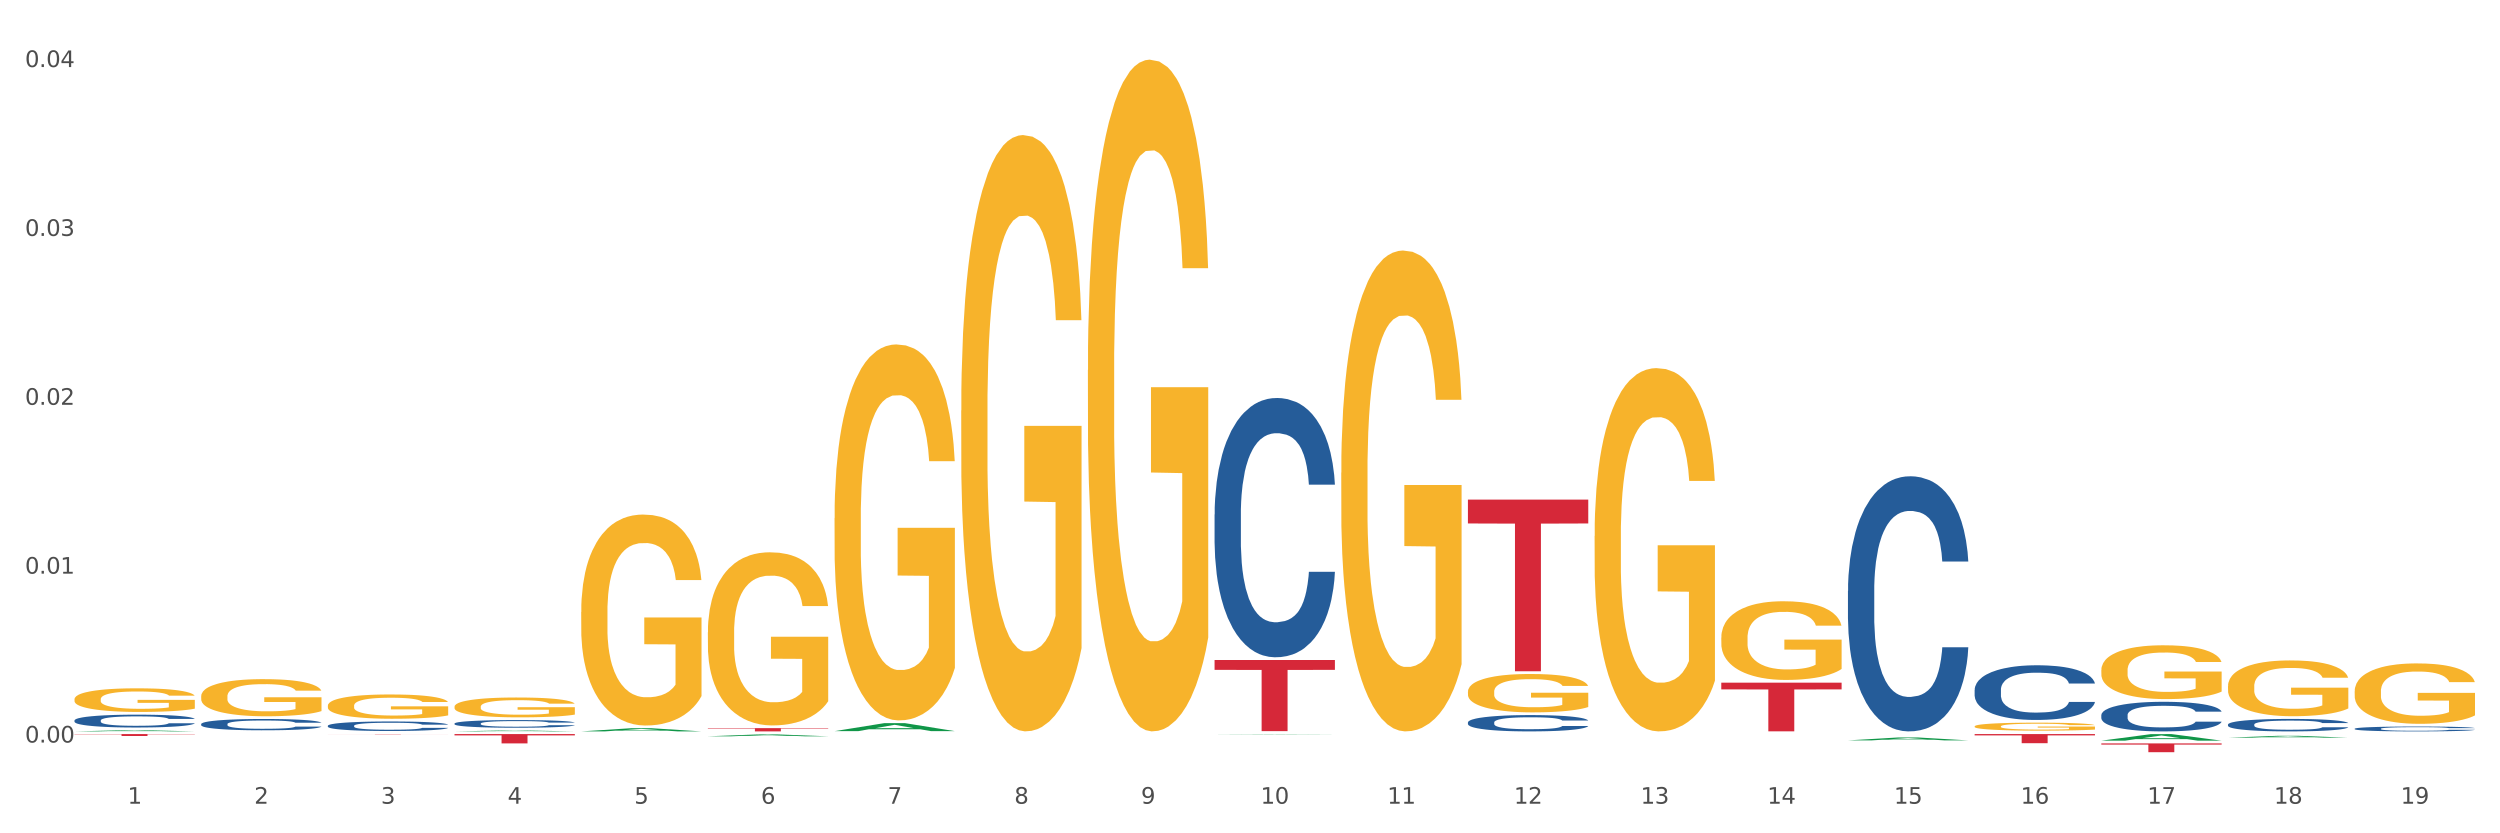 <?xml version="1.0" encoding="utf-8" standalone="no"?>
<!DOCTYPE svg PUBLIC "-//W3C//DTD SVG 1.1//EN"
  "http://www.w3.org/Graphics/SVG/1.1/DTD/svg11.dtd">
<svg xmlns:xlink="http://www.w3.org/1999/xlink" width="1080pt" height="360pt" viewBox="0 0 1080 360" xmlns="http://www.w3.org/2000/svg" version="1.1">
 <rect x="0" y="0" width="1080" height="360" fill="#333333" stroke="none"/>
 <defs>
  <style type="text/css">*{stroke-linejoin: round; stroke-linecap: butt}</style>
 </defs>
 <g id="figure_1">
  <g id="patch_1">
   <path d="M 0 360 
L 1080 360 
L 1080 0 
L 0 0 
z
" style="fill: #ffffff; stroke: #ffffff; stroke-linejoin: miter"/>
  </g>
  <g id="axes_1">
   <g id="matplotlib.axis_1">
    <g id="xtick_1">
     <g id="text_1">
      <!-- 1 -->
      <g style="fill: #4d4d4d" transform="translate(55.115 347.204) scale(0.096 -0.096)">
       <defs>
        <path id="DejaVuSans-31" d="M 794 531 
L 1825 531 
L 1825 4091 
L 703 3866 
L 703 4441 
L 1819 4666 
L 2450 4666 
L 2450 531 
L 3481 531 
L 3481 0 
L 794 0 
L 794 531 
z
" transform="scale(0.016)"/>
       </defs>
       <use xlink:href="#DejaVuSans-31"/>
      </g>
     </g>
    </g>
    <g id="xtick_2">
     <g id="text_2">
      <!-- 2 -->
      <g style="fill: #4d4d4d" transform="translate(109.839 347.204) scale(0.096 -0.096)">
       <defs>
        <path id="DejaVuSans-32" d="M 1228 531 
L 3431 531 
L 3431 0 
L 469 0 
L 469 531 
Q 828 903 1448 1529 
Q 2069 2156 2228 2338 
Q 2531 2678 2651 2914 
Q 2772 3150 2772 3378 
Q 2772 3750 2511 3984 
Q 2250 4219 1831 4219 
Q 1534 4219 1204 4116 
Q 875 4013 500 3803 
L 500 4441 
Q 881 4594 1212 4672 
Q 1544 4750 1819 4750 
Q 2544 4750 2975 4387 
Q 3406 4025 3406 3419 
Q 3406 3131 3298 2873 
Q 3191 2616 2906 2266 
Q 2828 2175 2409 1742 
Q 1991 1309 1228 531 
z
" transform="scale(0.016)"/>
       </defs>
       <use xlink:href="#DejaVuSans-32"/>
      </g>
     </g>
    </g>
    <g id="xtick_3">
     <g id="text_3">
      <!-- 3 -->
      <g style="fill: #4d4d4d" transform="translate(164.564 347.204) scale(0.096 -0.096)">
       <defs>
        <path id="DejaVuSans-33" d="M 2597 2516 
Q 3050 2419 3304 2112 
Q 3559 1806 3559 1356 
Q 3559 666 3084 287 
Q 2609 -91 1734 -91 
Q 1441 -91 1130 -33 
Q 819 25 488 141 
L 488 750 
Q 750 597 1062 519 
Q 1375 441 1716 441 
Q 2309 441 2620 675 
Q 2931 909 2931 1356 
Q 2931 1769 2642 2001 
Q 2353 2234 1838 2234 
L 1294 2234 
L 1294 2753 
L 1863 2753 
Q 2328 2753 2575 2939 
Q 2822 3125 2822 3475 
Q 2822 3834 2567 4026 
Q 2313 4219 1838 4219 
Q 1578 4219 1281 4162 
Q 984 4106 628 3988 
L 628 4550 
Q 988 4650 1302 4700 
Q 1616 4750 1894 4750 
Q 2613 4750 3031 4423 
Q 3450 4097 3450 3541 
Q 3450 3153 3228 2886 
Q 3006 2619 2597 2516 
z
" transform="scale(0.016)"/>
       </defs>
       <use xlink:href="#DejaVuSans-33"/>
      </g>
     </g>
    </g>
    <g id="xtick_4">
     <g id="text_4">
      <!-- 4 -->
      <g style="fill: #4d4d4d" transform="translate(219.288 347.204) scale(0.096 -0.096)">
       <defs>
        <path id="DejaVuSans-34" d="M 2419 4116 
L 825 1625 
L 2419 1625 
L 2419 4116 
z
M 2253 4666 
L 3047 4666 
L 3047 1625 
L 3713 1625 
L 3713 1100 
L 3047 1100 
L 3047 0 
L 2419 0 
L 2419 1100 
L 313 1100 
L 313 1709 
L 2253 4666 
z
" transform="scale(0.016)"/>
       </defs>
       <use xlink:href="#DejaVuSans-34"/>
      </g>
     </g>
    </g>
    <g id="xtick_5">
     <g id="text_5">
      <!-- 5 -->
      <g style="fill: #4d4d4d" transform="translate(274.012 347.204) scale(0.096 -0.096)">
       <defs>
        <path id="DejaVuSans-35" d="M 691 4666 
L 3169 4666 
L 3169 4134 
L 1269 4134 
L 1269 2991 
Q 1406 3038 1543 3061 
Q 1681 3084 1819 3084 
Q 2600 3084 3056 2656 
Q 3513 2228 3513 1497 
Q 3513 744 3044 326 
Q 2575 -91 1722 -91 
Q 1428 -91 1123 -41 
Q 819 9 494 109 
L 494 744 
Q 775 591 1075 516 
Q 1375 441 1709 441 
Q 2250 441 2565 725 
Q 2881 1009 2881 1497 
Q 2881 1984 2565 2268 
Q 2250 2553 1709 2553 
Q 1456 2553 1204 2497 
Q 953 2441 691 2322 
L 691 4666 
z
" transform="scale(0.016)"/>
       </defs>
       <use xlink:href="#DejaVuSans-35"/>
      </g>
     </g>
    </g>
    <g id="xtick_6">
     <g id="text_6">
      <!-- 6 -->
      <g style="fill: #4d4d4d" transform="translate(328.736 347.204) scale(0.096 -0.096)">
       <defs>
        <path id="DejaVuSans-36" d="M 2113 2584 
Q 1688 2584 1439 2293 
Q 1191 2003 1191 1497 
Q 1191 994 1439 701 
Q 1688 409 2113 409 
Q 2538 409 2786 701 
Q 3034 994 3034 1497 
Q 3034 2003 2786 2293 
Q 2538 2584 2113 2584 
z
M 3366 4563 
L 3366 3988 
Q 3128 4100 2886 4159 
Q 2644 4219 2406 4219 
Q 1781 4219 1451 3797 
Q 1122 3375 1075 2522 
Q 1259 2794 1537 2939 
Q 1816 3084 2150 3084 
Q 2853 3084 3261 2657 
Q 3669 2231 3669 1497 
Q 3669 778 3244 343 
Q 2819 -91 2113 -91 
Q 1303 -91 875 529 
Q 447 1150 447 2328 
Q 447 3434 972 4092 
Q 1497 4750 2381 4750 
Q 2619 4750 2861 4703 
Q 3103 4656 3366 4563 
z
" transform="scale(0.016)"/>
       </defs>
       <use xlink:href="#DejaVuSans-36"/>
      </g>
     </g>
    </g>
    <g id="xtick_7">
     <g id="text_7">
      <!-- 7 -->
      <g style="fill: #4d4d4d" transform="translate(383.461 347.204) scale(0.096 -0.096)">
       <defs>
        <path id="DejaVuSans-37" d="M 525 4666 
L 3525 4666 
L 3525 4397 
L 1831 0 
L 1172 0 
L 2766 4134 
L 525 4134 
L 525 4666 
z
" transform="scale(0.016)"/>
       </defs>
       <use xlink:href="#DejaVuSans-37"/>
      </g>
     </g>
    </g>
    <g id="xtick_8">
     <g id="text_8">
      <!-- 8 -->
      <g style="fill: #4d4d4d" transform="translate(438.185 347.204) scale(0.096 -0.096)">
       <defs>
        <path id="DejaVuSans-38" d="M 2034 2216 
Q 1584 2216 1326 1975 
Q 1069 1734 1069 1313 
Q 1069 891 1326 650 
Q 1584 409 2034 409 
Q 2484 409 2743 651 
Q 3003 894 3003 1313 
Q 3003 1734 2745 1975 
Q 2488 2216 2034 2216 
z
M 1403 2484 
Q 997 2584 770 2862 
Q 544 3141 544 3541 
Q 544 4100 942 4425 
Q 1341 4750 2034 4750 
Q 2731 4750 3128 4425 
Q 3525 4100 3525 3541 
Q 3525 3141 3298 2862 
Q 3072 2584 2669 2484 
Q 3125 2378 3379 2068 
Q 3634 1759 3634 1313 
Q 3634 634 3220 271 
Q 2806 -91 2034 -91 
Q 1263 -91 848 271 
Q 434 634 434 1313 
Q 434 1759 690 2068 
Q 947 2378 1403 2484 
z
M 1172 3481 
Q 1172 3119 1398 2916 
Q 1625 2713 2034 2713 
Q 2441 2713 2670 2916 
Q 2900 3119 2900 3481 
Q 2900 3844 2670 4047 
Q 2441 4250 2034 4250 
Q 1625 4250 1398 4047 
Q 1172 3844 1172 3481 
z
" transform="scale(0.016)"/>
       </defs>
       <use xlink:href="#DejaVuSans-38"/>
      </g>
     </g>
    </g>
    <g id="xtick_9">
     <g id="text_9">
      <!-- 9 -->
      <g style="fill: #4d4d4d" transform="translate(492.909 347.204) scale(0.096 -0.096)">
       <defs>
        <path id="DejaVuSans-39" d="M 703 97 
L 703 672 
Q 941 559 1184 500 
Q 1428 441 1663 441 
Q 2288 441 2617 861 
Q 2947 1281 2994 2138 
Q 2813 1869 2534 1725 
Q 2256 1581 1919 1581 
Q 1219 1581 811 2004 
Q 403 2428 403 3163 
Q 403 3881 828 4315 
Q 1253 4750 1959 4750 
Q 2769 4750 3195 4129 
Q 3622 3509 3622 2328 
Q 3622 1225 3098 567 
Q 2575 -91 1691 -91 
Q 1453 -91 1209 -44 
Q 966 3 703 97 
z
M 1959 2075 
Q 2384 2075 2632 2365 
Q 2881 2656 2881 3163 
Q 2881 3666 2632 3958 
Q 2384 4250 1959 4250 
Q 1534 4250 1286 3958 
Q 1038 3666 1038 3163 
Q 1038 2656 1286 2365 
Q 1534 2075 1959 2075 
z
" transform="scale(0.016)"/>
       </defs>
       <use xlink:href="#DejaVuSans-39"/>
      </g>
     </g>
    </g>
    <g id="xtick_10">
     <g id="text_10">
      <!-- 10 -->
      <g style="fill: #4d4d4d" transform="translate(544.58 347.204) scale(0.096 -0.096)">
       <defs>
        <path id="DejaVuSans-30" d="M 2034 4250 
Q 1547 4250 1301 3770 
Q 1056 3291 1056 2328 
Q 1056 1369 1301 889 
Q 1547 409 2034 409 
Q 2525 409 2770 889 
Q 3016 1369 3016 2328 
Q 3016 3291 2770 3770 
Q 2525 4250 2034 4250 
z
M 2034 4750 
Q 2819 4750 3233 4129 
Q 3647 3509 3647 2328 
Q 3647 1150 3233 529 
Q 2819 -91 2034 -91 
Q 1250 -91 836 529 
Q 422 1150 422 2328 
Q 422 3509 836 4129 
Q 1250 4750 2034 4750 
z
" transform="scale(0.016)"/>
       </defs>
       <use xlink:href="#DejaVuSans-31"/>
       <use xlink:href="#DejaVuSans-30" transform="translate(63.623 0)"/>
      </g>
     </g>
    </g>
    <g id="xtick_11">
     <g id="text_11">
      <!-- 11 -->
      <g style="fill: #4d4d4d" transform="translate(599.304 347.204) scale(0.096 -0.096)">
       <use xlink:href="#DejaVuSans-31"/>
       <use xlink:href="#DejaVuSans-31" transform="translate(63.623 0)"/>
      </g>
     </g>
    </g>
    <g id="xtick_12">
     <g id="text_12">
      <!-- 12 -->
      <g style="fill: #4d4d4d" transform="translate(654.028 347.204) scale(0.096 -0.096)">
       <use xlink:href="#DejaVuSans-31"/>
       <use xlink:href="#DejaVuSans-32" transform="translate(63.623 0)"/>
      </g>
     </g>
    </g>
    <g id="xtick_13">
     <g id="text_13">
      <!-- 13 -->
      <g style="fill: #4d4d4d" transform="translate(708.752 347.204) scale(0.096 -0.096)">
       <use xlink:href="#DejaVuSans-31"/>
       <use xlink:href="#DejaVuSans-33" transform="translate(63.623 0)"/>
      </g>
     </g>
    </g>
    <g id="xtick_14">
     <g id="text_14">
      <!-- 14 -->
      <g style="fill: #4d4d4d" transform="translate(763.477 347.204) scale(0.096 -0.096)">
       <use xlink:href="#DejaVuSans-31"/>
       <use xlink:href="#DejaVuSans-34" transform="translate(63.623 0)"/>
      </g>
     </g>
    </g>
    <g id="xtick_15">
     <g id="text_15">
      <!-- 15 -->
      <g style="fill: #4d4d4d" transform="translate(818.201 347.204) scale(0.096 -0.096)">
       <use xlink:href="#DejaVuSans-31"/>
       <use xlink:href="#DejaVuSans-35" transform="translate(63.623 0)"/>
      </g>
     </g>
    </g>
    <g id="xtick_16">
     <g id="text_16">
      <!-- 16 -->
      <g style="fill: #4d4d4d" transform="translate(872.925 347.204) scale(0.096 -0.096)">
       <use xlink:href="#DejaVuSans-31"/>
       <use xlink:href="#DejaVuSans-36" transform="translate(63.623 0)"/>
      </g>
     </g>
    </g>
    <g id="xtick_17">
     <g id="text_17">
      <!-- 17 -->
      <g style="fill: #4d4d4d" transform="translate(927.649 347.204) scale(0.096 -0.096)">
       <use xlink:href="#DejaVuSans-31"/>
       <use xlink:href="#DejaVuSans-37" transform="translate(63.623 0)"/>
      </g>
     </g>
    </g>
    <g id="xtick_18">
     <g id="text_18">
      <!-- 18 -->
      <g style="fill: #4d4d4d" transform="translate(982.374 347.204) scale(0.096 -0.096)">
       <use xlink:href="#DejaVuSans-31"/>
       <use xlink:href="#DejaVuSans-38" transform="translate(63.623 0)"/>
      </g>
     </g>
    </g>
    <g id="xtick_19">
     <g id="text_19">
      <!-- 19 -->
      <g style="fill: #4d4d4d" transform="translate(1037.098 347.204) scale(0.096 -0.096)">
       <use xlink:href="#DejaVuSans-31"/>
       <use xlink:href="#DejaVuSans-39" transform="translate(63.623 0)"/>
      </g>
     </g>
    </g>
    <g id="xtick_20"/>
    <g id="xtick_21"/>
    <g id="xtick_22"/>
    <g id="xtick_23"/>
    <g id="xtick_24"/>
    <g id="xtick_25"/>
    <g id="xtick_26"/>
    <g id="xtick_27"/>
    <g id="xtick_28"/>
    <g id="xtick_29"/>
    <g id="xtick_30"/>
    <g id="xtick_31"/>
    <g id="xtick_32"/>
    <g id="xtick_33"/>
    <g id="xtick_34"/>
    <g id="xtick_35"/>
    <g id="xtick_36"/>
    <g id="xtick_37"/>
   </g>
   <g id="matplotlib.axis_2">
    <g id="ytick_1">
     <g id="text_20">
      <!-- 0.00 -->
      <g style="fill: #4d4d4d" transform="translate(10.8 320.778) scale(0.096 -0.096)">
       <defs>
        <path id="DejaVuSans-2e" d="M 684 794 
L 1344 794 
L 1344 0 
L 684 0 
L 684 794 
z
" transform="scale(0.016)"/>
       </defs>
       <use xlink:href="#DejaVuSans-30"/>
       <use xlink:href="#DejaVuSans-2e" transform="translate(63.623 0)"/>
       <use xlink:href="#DejaVuSans-30" transform="translate(95.41 0)"/>
       <use xlink:href="#DejaVuSans-30" transform="translate(159.033 0)"/>
      </g>
     </g>
    </g>
    <g id="ytick_2">
     <g id="text_21">
      <!-- 0.01 -->
      <g style="fill: #4d4d4d" transform="translate(10.8 247.823) scale(0.096 -0.096)">
       <use xlink:href="#DejaVuSans-30"/>
       <use xlink:href="#DejaVuSans-2e" transform="translate(63.623 0)"/>
       <use xlink:href="#DejaVuSans-30" transform="translate(95.41 0)"/>
       <use xlink:href="#DejaVuSans-31" transform="translate(159.033 0)"/>
      </g>
     </g>
    </g>
    <g id="ytick_3">
     <g id="text_22">
      <!-- 0.02 -->
      <g style="fill: #4d4d4d" transform="translate(10.8 174.868) scale(0.096 -0.096)">
       <use xlink:href="#DejaVuSans-30"/>
       <use xlink:href="#DejaVuSans-2e" transform="translate(63.623 0)"/>
       <use xlink:href="#DejaVuSans-30" transform="translate(95.41 0)"/>
       <use xlink:href="#DejaVuSans-32" transform="translate(159.033 0)"/>
      </g>
     </g>
    </g>
    <g id="ytick_4">
     <g id="text_23">
      <!-- 0.03 -->
      <g style="fill: #4d4d4d" transform="translate(10.8 101.914) scale(0.096 -0.096)">
       <use xlink:href="#DejaVuSans-30"/>
       <use xlink:href="#DejaVuSans-2e" transform="translate(63.623 0)"/>
       <use xlink:href="#DejaVuSans-30" transform="translate(95.41 0)"/>
       <use xlink:href="#DejaVuSans-33" transform="translate(159.033 0)"/>
      </g>
     </g>
    </g>
    <g id="ytick_5">
     <g id="text_24">
      <!-- 0.04 -->
      <g style="fill: #4d4d4d" transform="translate(10.8 28.959) scale(0.096 -0.096)">
       <use xlink:href="#DejaVuSans-30"/>
       <use xlink:href="#DejaVuSans-2e" transform="translate(63.623 0)"/>
       <use xlink:href="#DejaVuSans-30" transform="translate(95.41 0)"/>
       <use xlink:href="#DejaVuSans-34" transform="translate(159.033 0)"/>
      </g>
     </g>
    </g>
    <g id="ytick_6"/>
    <g id="ytick_7"/>
    <g id="ytick_8"/>
    <g id="ytick_9"/>
   </g>
   <g id="PolyCollection_1">
    <path d="M 32.175 315.964 
L 32.229 315.964 
L 53.667 315.452 
L 62.564 315.451 
L 84.163 315.965 
L 73.873 315.965 
L 69.21 315.845 
L 47.075 315.845 
L 46.914 315.847 
L 42.412 315.965 
L 32.175 315.965 
L 32.175 315.964 
L 49.862 315.774 
L 66.423 315.773 
L 58.223 315.561 
L 58.115 315.56 
L 58.008 315.561 
L 49.808 315.773 
L 49.862 315.774 
L 32.175 315.964 
z
" clip-path="url(#pdabc944463)" style="fill: #109648"/>
    <path d="M 853.039 298.012 
L 853.101 297.99 
L 853.101 297.386 
L 853.285 296.566 
L 853.961 295.056 
L 854.821 293.912 
L 856.296 292.574 
L 857.095 292.013 
L 858.14 291.387 
L 860.29 290.373 
L 862.748 289.51 
L 864.469 289.035 
L 865.76 288.733 
L 868.648 288.193 
L 870.307 287.956 
L 872.028 287.762 
L 873.503 287.632 
L 875.961 287.481 
L 877.927 287.417 
L 880.201 287.395 
L 882.106 287.417 
L 884.625 287.503 
L 888.312 287.762 
L 889.726 287.913 
L 891.631 288.172 
L 893.597 288.517 
L 895.195 288.862 
L 897.038 289.359 
L 898.943 290.006 
L 900.787 290.826 
L 902.077 291.581 
L 903.122 292.38 
L 904.044 293.351 
L 904.72 294.408 
L 905.027 295.293 
L 893.782 295.293 
L 893.474 294.495 
L 892.86 293.631 
L 892.245 293.049 
L 891.569 292.574 
L 890.525 292.035 
L 889.603 291.689 
L 888.067 291.279 
L 886.653 291.02 
L 885.486 290.869 
L 884.072 290.74 
L 881.061 290.61 
L 878.91 290.61 
L 877.558 290.653 
L 875.899 290.761 
L 874.486 290.912 
L 872.827 291.171 
L 871.536 291.452 
L 870.246 291.819 
L 869.508 292.078 
L 868.402 292.552 
L 867.665 292.941 
L 866.681 293.61 
L 866.128 294.085 
L 865.145 295.315 
L 864.715 296.221 
L 864.531 296.847 
L 864.408 297.537 
L 864.408 300.904 
L 864.776 302.414 
L 865.084 303.062 
L 865.575 303.795 
L 866.497 304.745 
L 867.849 305.673 
L 869.262 306.342 
L 870.43 306.752 
L 871.536 307.054 
L 872.642 307.291 
L 873.994 307.507 
L 875.1 307.636 
L 876.759 307.766 
L 878.726 307.831 
L 880.262 307.831 
L 883.396 307.723 
L 884.81 307.615 
L 886.162 307.464 
L 887.636 307.226 
L 888.804 306.967 
L 889.48 306.773 
L 890.586 306.363 
L 891.446 305.932 
L 892.184 305.435 
L 892.675 305.004 
L 893.228 304.356 
L 893.659 303.623 
L 893.782 303.234 
L 905.027 303.234 
L 904.781 304.011 
L 904.351 304.766 
L 903.491 305.781 
L 902.815 306.363 
L 901.77 307.075 
L 900.664 307.68 
L 899.128 308.349 
L 897.714 308.845 
L 896.24 309.276 
L 894.642 309.665 
L 891.754 310.204 
L 890.709 310.355 
L 888.497 310.614 
L 886.776 310.765 
L 884.257 310.917 
L 881.676 311.003 
L 878.972 311.024 
L 876.575 310.981 
L 873.933 310.852 
L 872.273 310.722 
L 870.43 310.528 
L 868.279 310.226 
L 866.251 309.859 
L 864.346 309.428 
L 862.564 308.931 
L 860.905 308.37 
L 858.754 307.442 
L 857.156 306.536 
L 855.989 305.694 
L 855.19 304.982 
L 854.391 304.076 
L 853.961 303.45 
L 853.285 301.939 
L 853.039 300.537 
L 853.039 298.012 
z
" clip-path="url(#pdabc944463)" style="fill: #255c99"/>
    <path d="M 798.315 255.269 
L 798.376 255.169 
L 798.376 252.35 
L 798.561 248.525 
L 799.237 241.48 
L 800.097 236.145 
L 801.572 229.904 
L 802.371 227.287 
L 803.415 224.368 
L 805.566 219.637 
L 808.024 215.611 
L 809.745 213.396 
L 811.035 211.987 
L 813.924 209.471 
L 815.583 208.364 
L 817.303 207.458 
L 818.778 206.854 
L 821.236 206.149 
L 823.203 205.847 
L 825.476 205.747 
L 827.381 205.847 
L 829.901 206.25 
L 833.588 207.458 
L 835.001 208.162 
L 836.906 209.37 
L 838.873 210.981 
L 840.471 212.591 
L 842.314 214.906 
L 844.219 217.926 
L 846.063 221.751 
L 847.353 225.274 
L 848.398 228.998 
L 849.32 233.528 
L 849.996 238.46 
L 850.303 242.587 
L 839.057 242.587 
L 838.75 238.862 
L 838.135 234.836 
L 837.521 232.118 
L 836.845 229.904 
L 835.8 227.388 
L 834.879 225.777 
L 833.342 223.865 
L 831.929 222.657 
L 830.761 221.952 
L 829.348 221.348 
L 826.337 220.744 
L 824.186 220.744 
L 822.834 220.946 
L 821.175 221.449 
L 819.761 222.154 
L 818.102 223.361 
L 816.812 224.67 
L 815.521 226.381 
L 814.784 227.589 
L 813.678 229.803 
L 812.94 231.615 
L 811.957 234.736 
L 811.404 236.95 
L 810.421 242.687 
L 809.991 246.915 
L 809.806 249.834 
L 809.683 253.055 
L 809.683 268.757 
L 810.052 275.803 
L 810.359 278.823 
L 810.851 282.245 
L 811.773 286.674 
L 813.125 291.002 
L 814.538 294.123 
L 815.706 296.035 
L 816.812 297.444 
L 817.918 298.552 
L 819.27 299.558 
L 820.376 300.162 
L 822.035 300.766 
L 824.002 301.068 
L 825.538 301.068 
L 828.672 300.565 
L 830.085 300.061 
L 831.437 299.357 
L 832.912 298.25 
L 834.08 297.042 
L 834.756 296.136 
L 835.862 294.223 
L 836.722 292.21 
L 837.46 289.895 
L 837.951 287.882 
L 838.504 284.862 
L 838.934 281.44 
L 839.057 279.628 
L 850.303 279.628 
L 850.057 283.252 
L 849.627 286.775 
L 848.767 291.506 
L 848.091 294.223 
L 847.046 297.545 
L 845.94 300.363 
L 844.404 303.484 
L 842.99 305.799 
L 841.515 307.812 
L 839.918 309.624 
L 837.029 312.14 
L 835.985 312.845 
L 833.772 314.053 
L 832.052 314.757 
L 829.532 315.462 
L 826.951 315.864 
L 824.247 315.965 
L 821.851 315.764 
L 819.208 315.16 
L 817.549 314.556 
L 815.706 313.65 
L 813.555 312.241 
L 811.527 310.53 
L 809.622 308.517 
L 807.84 306.201 
L 806.181 303.584 
L 804.03 299.256 
L 802.432 295.029 
L 801.265 291.103 
L 800.466 287.781 
L 799.667 283.554 
L 799.237 280.635 
L 798.561 273.589 
L 798.315 267.046 
L 798.315 255.269 
z
" clip-path="url(#pdabc944463)" style="fill: #255c99"/>
    <path d="M 634.142 312.083 
L 634.203 312.077 
L 634.203 311.896 
L 634.388 311.652 
L 635.064 311.201 
L 635.924 310.86 
L 637.399 310.461 
L 638.198 310.293 
L 639.243 310.107 
L 641.393 309.804 
L 643.851 309.547 
L 645.572 309.405 
L 646.863 309.315 
L 649.751 309.154 
L 651.41 309.083 
L 653.131 309.025 
L 654.605 308.987 
L 657.063 308.942 
L 659.03 308.922 
L 661.304 308.916 
L 663.209 308.922 
L 665.728 308.948 
L 669.415 309.025 
L 670.829 309.07 
L 672.734 309.148 
L 674.7 309.251 
L 676.298 309.354 
L 678.141 309.502 
L 680.046 309.695 
L 681.89 309.939 
L 683.18 310.165 
L 684.225 310.403 
L 685.147 310.693 
L 685.823 311.008 
L 686.13 311.272 
L 674.884 311.272 
L 674.577 311.034 
L 673.963 310.776 
L 673.348 310.602 
L 672.672 310.461 
L 671.628 310.3 
L 670.706 310.197 
L 669.169 310.075 
L 667.756 309.997 
L 666.588 309.952 
L 665.175 309.914 
L 662.164 309.875 
L 660.013 309.875 
L 658.661 309.888 
L 657.002 309.92 
L 655.589 309.965 
L 653.929 310.042 
L 652.639 310.126 
L 651.348 310.236 
L 650.611 310.313 
L 649.505 310.454 
L 648.768 310.57 
L 647.784 310.77 
L 647.231 310.911 
L 646.248 311.278 
L 645.818 311.549 
L 645.633 311.736 
L 645.511 311.942 
L 645.511 312.946 
L 645.879 313.396 
L 646.187 313.59 
L 646.678 313.808 
L 647.6 314.092 
L 648.952 314.369 
L 650.365 314.568 
L 651.533 314.69 
L 652.639 314.781 
L 653.745 314.851 
L 655.097 314.916 
L 656.203 314.954 
L 657.862 314.993 
L 659.829 315.012 
L 661.365 315.012 
L 664.499 314.98 
L 665.913 314.948 
L 667.264 314.903 
L 668.739 314.832 
L 669.907 314.755 
L 670.583 314.697 
L 671.689 314.575 
L 672.549 314.446 
L 673.287 314.298 
L 673.778 314.169 
L 674.331 313.976 
L 674.762 313.757 
L 674.884 313.641 
L 686.13 313.641 
L 685.884 313.873 
L 685.454 314.098 
L 684.594 314.401 
L 683.918 314.575 
L 682.873 314.787 
L 681.767 314.967 
L 680.231 315.167 
L 678.817 315.315 
L 677.342 315.444 
L 675.745 315.56 
L 672.857 315.721 
L 671.812 315.766 
L 669.6 315.843 
L 667.879 315.888 
L 665.359 315.933 
L 662.778 315.959 
L 660.075 315.965 
L 657.678 315.952 
L 655.036 315.914 
L 653.376 315.875 
L 651.533 315.817 
L 649.382 315.727 
L 647.354 315.617 
L 645.449 315.489 
L 643.667 315.341 
L 642.008 315.173 
L 639.857 314.896 
L 638.259 314.626 
L 637.092 314.375 
L 636.293 314.163 
L 635.494 313.892 
L 635.064 313.705 
L 634.388 313.255 
L 634.142 312.836 
L 634.142 312.083 
z
" clip-path="url(#pdabc944463)" style="fill: #255c99"/>
    <path d="M 524.693 222.261 
L 524.755 222.159 
L 524.755 219.295 
L 524.939 215.408 
L 525.615 208.247 
L 526.476 202.825 
L 527.95 196.483 
L 528.749 193.823 
L 529.794 190.856 
L 531.945 186.048 
L 534.403 181.957 
L 536.123 179.706 
L 537.414 178.274 
L 540.302 175.717 
L 541.961 174.591 
L 543.682 173.671 
L 545.157 173.057 
L 547.615 172.341 
L 549.581 172.034 
L 551.855 171.932 
L 553.76 172.034 
L 556.28 172.443 
L 559.967 173.671 
L 561.38 174.387 
L 563.285 175.614 
L 565.252 177.251 
L 566.849 178.888 
L 568.693 181.241 
L 570.598 184.309 
L 572.441 188.197 
L 573.732 191.777 
L 574.777 195.562 
L 575.698 200.165 
L 576.374 205.178 
L 576.682 209.372 
L 565.436 209.372 
L 565.129 205.587 
L 564.514 201.495 
L 563.9 198.733 
L 563.224 196.483 
L 562.179 193.925 
L 561.257 192.289 
L 559.721 190.345 
L 558.307 189.117 
L 557.14 188.401 
L 555.727 187.788 
L 552.715 187.174 
L 550.565 187.174 
L 549.213 187.378 
L 547.553 187.89 
L 546.14 188.606 
L 544.481 189.833 
L 543.19 191.163 
L 541.9 192.902 
L 541.163 194.13 
L 540.056 196.38 
L 539.319 198.222 
L 538.336 201.393 
L 537.783 203.643 
L 536.799 209.474 
L 536.369 213.771 
L 536.185 216.737 
L 536.062 220.011 
L 536.062 235.969 
L 536.431 243.13 
L 536.738 246.199 
L 537.23 249.677 
L 538.151 254.178 
L 539.503 258.577 
L 540.917 261.748 
L 542.084 263.692 
L 543.19 265.124 
L 544.297 266.249 
L 545.648 267.272 
L 546.755 267.886 
L 548.414 268.5 
L 550.38 268.806 
L 551.917 268.806 
L 555.051 268.295 
L 556.464 267.783 
L 557.816 267.067 
L 559.291 265.942 
L 560.458 264.715 
L 561.134 263.794 
L 562.24 261.85 
L 563.101 259.804 
L 563.838 257.451 
L 564.33 255.406 
L 564.883 252.337 
L 565.313 248.859 
L 565.436 247.017 
L 576.682 247.017 
L 576.436 250.7 
L 576.006 254.28 
L 575.145 259.088 
L 574.469 261.85 
L 573.425 265.226 
L 572.318 268.09 
L 570.782 271.262 
L 569.369 273.614 
L 567.894 275.66 
L 566.296 277.502 
L 563.408 280.059 
L 562.363 280.775 
L 560.151 282.003 
L 558.43 282.719 
L 555.911 283.435 
L 553.33 283.844 
L 550.626 283.946 
L 548.229 283.742 
L 545.587 283.128 
L 543.928 282.514 
L 542.084 281.593 
L 539.933 280.161 
L 537.906 278.422 
L 536.001 276.376 
L 534.218 274.024 
L 532.559 271.364 
L 530.408 266.965 
L 528.811 262.669 
L 527.643 258.679 
L 526.844 255.303 
L 526.045 251.007 
L 525.615 248.04 
L 524.939 240.879 
L 524.693 234.23 
L 524.693 222.261 
z
" clip-path="url(#pdabc944463)" style="fill: #255c99"/>
    <path d="M 196.348 312.558 
L 196.409 312.555 
L 196.409 312.47 
L 196.594 312.355 
L 197.27 312.142 
L 198.13 311.982 
L 199.605 311.794 
L 200.404 311.715 
L 201.448 311.627 
L 203.599 311.484 
L 206.057 311.363 
L 207.778 311.296 
L 209.068 311.254 
L 211.957 311.178 
L 213.616 311.145 
L 215.336 311.117 
L 216.811 311.099 
L 219.269 311.078 
L 221.236 311.069 
L 223.509 311.066 
L 225.414 311.069 
L 227.934 311.081 
L 231.621 311.117 
L 233.034 311.139 
L 234.939 311.175 
L 236.906 311.224 
L 238.504 311.272 
L 240.347 311.342 
L 242.252 311.433 
L 244.096 311.548 
L 245.386 311.654 
L 246.431 311.766 
L 247.353 311.903 
L 248.029 312.051 
L 248.336 312.176 
L 237.09 312.176 
L 236.783 312.063 
L 236.168 311.942 
L 235.554 311.86 
L 234.878 311.794 
L 233.833 311.718 
L 232.912 311.669 
L 231.375 311.612 
L 229.962 311.575 
L 228.794 311.554 
L 227.381 311.536 
L 224.37 311.518 
L 222.219 311.518 
L 220.867 311.524 
L 219.208 311.539 
L 217.794 311.56 
L 216.135 311.597 
L 214.845 311.636 
L 213.554 311.687 
L 212.817 311.724 
L 211.711 311.791 
L 210.973 311.845 
L 209.99 311.939 
L 209.437 312.006 
L 208.454 312.179 
L 208.024 312.306 
L 207.839 312.394 
L 207.716 312.491 
L 207.716 312.964 
L 208.085 313.176 
L 208.392 313.267 
L 208.884 313.37 
L 209.806 313.504 
L 211.158 313.634 
L 212.571 313.728 
L 213.739 313.786 
L 214.845 313.828 
L 215.951 313.862 
L 217.303 313.892 
L 218.409 313.91 
L 220.068 313.928 
L 222.035 313.937 
L 223.571 313.937 
L 226.705 313.922 
L 228.118 313.907 
L 229.47 313.886 
L 230.945 313.852 
L 232.113 313.816 
L 232.789 313.789 
L 233.895 313.731 
L 234.755 313.671 
L 235.492 313.601 
L 235.984 313.54 
L 236.537 313.449 
L 236.967 313.346 
L 237.09 313.292 
L 248.336 313.292 
L 248.09 313.401 
L 247.66 313.507 
L 246.8 313.649 
L 246.124 313.731 
L 245.079 313.831 
L 243.973 313.916 
L 242.437 314.01 
L 241.023 314.08 
L 239.548 314.141 
L 237.951 314.195 
L 235.062 314.271 
L 234.018 314.292 
L 231.805 314.329 
L 230.085 314.35 
L 227.565 314.371 
L 224.984 314.383 
L 222.28 314.386 
L 219.884 314.38 
L 217.241 314.362 
L 215.582 314.344 
L 213.739 314.316 
L 211.588 314.274 
L 209.56 314.222 
L 207.655 314.162 
L 205.873 314.092 
L 204.214 314.013 
L 202.063 313.883 
L 200.465 313.755 
L 199.298 313.637 
L 198.499 313.537 
L 197.7 313.41 
L 197.27 313.322 
L 196.594 313.11 
L 196.348 312.913 
L 196.348 312.558 
z
" clip-path="url(#pdabc944463)" style="fill: #255c99"/>
    <path d="M 141.624 313.527 
L 141.685 313.523 
L 141.685 313.417 
L 141.869 313.274 
L 142.545 313.011 
L 143.406 312.812 
L 144.88 312.578 
L 145.679 312.481 
L 146.724 312.371 
L 148.875 312.195 
L 151.333 312.044 
L 153.054 311.961 
L 154.344 311.909 
L 157.232 311.815 
L 158.891 311.773 
L 160.612 311.739 
L 162.087 311.717 
L 164.545 311.69 
L 166.511 311.679 
L 168.785 311.675 
L 170.69 311.679 
L 173.21 311.694 
L 176.897 311.739 
L 178.31 311.766 
L 180.215 311.811 
L 182.182 311.871 
L 183.779 311.931 
L 185.623 312.018 
L 187.528 312.131 
L 189.371 312.274 
L 190.662 312.405 
L 191.707 312.545 
L 192.628 312.714 
L 193.304 312.898 
L 193.612 313.052 
L 182.366 313.052 
L 182.059 312.913 
L 181.444 312.763 
L 180.83 312.661 
L 180.154 312.578 
L 179.109 312.484 
L 178.187 312.424 
L 176.651 312.353 
L 175.238 312.307 
L 174.07 312.281 
L 172.657 312.259 
L 169.645 312.236 
L 167.495 312.236 
L 166.143 312.244 
L 164.484 312.262 
L 163.07 312.289 
L 161.411 312.334 
L 160.12 312.383 
L 158.83 312.447 
L 158.093 312.492 
L 156.986 312.575 
L 156.249 312.642 
L 155.266 312.759 
L 154.713 312.842 
L 153.73 313.056 
L 153.299 313.214 
L 153.115 313.323 
L 152.992 313.444 
L 152.992 314.031 
L 153.361 314.294 
L 153.668 314.407 
L 154.16 314.535 
L 155.081 314.7 
L 156.433 314.862 
L 157.847 314.979 
L 159.014 315.05 
L 160.12 315.103 
L 161.227 315.144 
L 162.579 315.182 
L 163.685 315.205 
L 165.344 315.227 
L 167.31 315.238 
L 168.847 315.238 
L 171.981 315.22 
L 173.394 315.201 
L 174.746 315.174 
L 176.221 315.133 
L 177.388 315.088 
L 178.064 315.054 
L 179.17 314.983 
L 180.031 314.907 
L 180.768 314.821 
L 181.26 314.746 
L 181.813 314.633 
L 182.243 314.505 
L 182.366 314.437 
L 193.612 314.437 
L 193.366 314.572 
L 192.936 314.704 
L 192.075 314.881 
L 191.399 314.983 
L 190.355 315.107 
L 189.249 315.212 
L 187.712 315.329 
L 186.299 315.415 
L 184.824 315.49 
L 183.226 315.558 
L 180.338 315.652 
L 179.293 315.679 
L 177.081 315.724 
L 175.36 315.75 
L 172.841 315.776 
L 170.26 315.791 
L 167.556 315.795 
L 165.16 315.788 
L 162.517 315.765 
L 160.858 315.743 
L 159.014 315.709 
L 156.864 315.656 
L 154.836 315.592 
L 152.931 315.517 
L 151.149 315.43 
L 149.489 315.332 
L 147.339 315.171 
L 145.741 315.013 
L 144.573 314.866 
L 143.774 314.742 
L 142.975 314.584 
L 142.545 314.475 
L 141.869 314.211 
L 141.624 313.967 
L 141.624 313.527 
z
" clip-path="url(#pdabc944463)" style="fill: #255c99"/>
    <path d="M 86.899 312.797 
L 86.961 312.792 
L 86.961 312.667 
L 87.145 312.498 
L 87.821 312.185 
L 88.681 311.948 
L 90.156 311.671 
L 90.955 311.555 
L 92 311.426 
L 94.151 311.216 
L 96.609 311.037 
L 98.329 310.939 
L 99.62 310.876 
L 102.508 310.765 
L 104.167 310.715 
L 105.888 310.675 
L 107.363 310.648 
L 109.821 310.617 
L 111.787 310.604 
L 114.061 310.599 
L 115.966 310.604 
L 118.485 310.622 
L 122.172 310.675 
L 123.586 310.707 
L 125.491 310.76 
L 127.457 310.832 
L 129.055 310.903 
L 130.899 311.006 
L 132.804 311.14 
L 134.647 311.309 
L 135.938 311.466 
L 136.982 311.631 
L 137.904 311.832 
L 138.58 312.051 
L 138.887 312.234 
L 127.642 312.234 
L 127.334 312.069 
L 126.72 311.89 
L 126.105 311.77 
L 125.429 311.671 
L 124.385 311.56 
L 123.463 311.488 
L 121.927 311.403 
L 120.513 311.35 
L 119.346 311.318 
L 117.932 311.292 
L 114.921 311.265 
L 112.77 311.265 
L 111.418 311.274 
L 109.759 311.296 
L 108.346 311.327 
L 106.687 311.381 
L 105.396 311.439 
L 104.106 311.515 
L 103.368 311.569 
L 102.262 311.667 
L 101.525 311.747 
L 100.542 311.886 
L 99.988 311.984 
L 99.005 312.238 
L 98.575 312.426 
L 98.391 312.556 
L 98.268 312.699 
L 98.268 313.395 
L 98.637 313.708 
L 98.944 313.842 
L 99.435 313.994 
L 100.357 314.19 
L 101.709 314.382 
L 103.122 314.521 
L 104.29 314.606 
L 105.396 314.668 
L 106.502 314.717 
L 107.854 314.762 
L 108.96 314.789 
L 110.62 314.816 
L 112.586 314.829 
L 114.122 314.829 
L 117.256 314.807 
L 118.67 314.784 
L 120.022 314.753 
L 121.497 314.704 
L 122.664 314.65 
L 123.34 314.61 
L 124.446 314.525 
L 125.307 314.436 
L 126.044 314.333 
L 126.536 314.244 
L 127.089 314.11 
L 127.519 313.958 
L 127.642 313.878 
L 138.887 313.878 
L 138.642 314.038 
L 138.211 314.195 
L 137.351 314.405 
L 136.675 314.525 
L 135.63 314.673 
L 134.524 314.798 
L 132.988 314.936 
L 131.575 315.039 
L 130.1 315.128 
L 128.502 315.209 
L 125.614 315.32 
L 124.569 315.352 
L 122.357 315.405 
L 120.636 315.436 
L 118.117 315.468 
L 115.536 315.486 
L 112.832 315.49 
L 110.435 315.481 
L 107.793 315.454 
L 106.134 315.427 
L 104.29 315.387 
L 102.139 315.325 
L 100.111 315.249 
L 98.206 315.159 
L 96.424 315.057 
L 94.765 314.941 
L 92.614 314.749 
L 91.017 314.561 
L 89.849 314.387 
L 89.05 314.239 
L 88.251 314.052 
L 87.821 313.922 
L 87.145 313.61 
L 86.899 313.319 
L 86.899 312.797 
z
" clip-path="url(#pdabc944463)" style="fill: #255c99"/>
    <path d="M 32.175 311.226 
L 32.236 311.221 
L 32.236 311.079 
L 32.421 310.886 
L 33.097 310.531 
L 33.957 310.262 
L 35.432 309.947 
L 36.231 309.816 
L 37.275 309.668 
L 39.426 309.43 
L 41.884 309.227 
L 43.605 309.115 
L 44.895 309.044 
L 47.784 308.918 
L 49.443 308.862 
L 51.164 308.816 
L 52.638 308.786 
L 55.096 308.75 
L 57.063 308.735 
L 59.337 308.73 
L 61.242 308.735 
L 63.761 308.755 
L 67.448 308.816 
L 68.862 308.852 
L 70.767 308.912 
L 72.733 308.994 
L 74.331 309.075 
L 76.174 309.191 
L 78.079 309.344 
L 79.923 309.536 
L 81.213 309.714 
L 82.258 309.902 
L 83.18 310.13 
L 83.856 310.379 
L 84.163 310.587 
L 72.917 310.587 
L 72.61 310.399 
L 71.996 310.196 
L 71.381 310.059 
L 70.705 309.947 
L 69.66 309.821 
L 68.739 309.739 
L 67.202 309.643 
L 65.789 309.582 
L 64.621 309.547 
L 63.208 309.516 
L 60.197 309.486 
L 58.046 309.486 
L 56.694 309.496 
L 55.035 309.521 
L 53.622 309.557 
L 51.962 309.618 
L 50.672 309.684 
L 49.381 309.77 
L 48.644 309.831 
L 47.538 309.942 
L 46.8 310.034 
L 45.817 310.191 
L 45.264 310.303 
L 44.281 310.592 
L 43.851 310.805 
L 43.666 310.952 
L 43.544 311.114 
L 43.544 311.906 
L 43.912 312.261 
L 44.22 312.413 
L 44.711 312.586 
L 45.633 312.809 
L 46.985 313.027 
L 48.398 313.185 
L 49.566 313.281 
L 50.672 313.352 
L 51.778 313.408 
L 53.13 313.459 
L 54.236 313.489 
L 55.895 313.519 
L 57.862 313.535 
L 59.398 313.535 
L 62.532 313.509 
L 63.945 313.484 
L 65.297 313.448 
L 66.772 313.393 
L 67.94 313.332 
L 68.616 313.286 
L 69.722 313.19 
L 70.582 313.088 
L 71.32 312.971 
L 71.811 312.87 
L 72.364 312.718 
L 72.795 312.545 
L 72.917 312.454 
L 84.163 312.454 
L 83.917 312.637 
L 83.487 312.814 
L 82.627 313.053 
L 81.951 313.19 
L 80.906 313.357 
L 79.8 313.499 
L 78.264 313.656 
L 76.85 313.773 
L 75.375 313.875 
L 73.778 313.966 
L 70.89 314.093 
L 69.845 314.128 
L 67.633 314.189 
L 65.912 314.225 
L 63.392 314.26 
L 60.811 314.28 
L 58.108 314.286 
L 55.711 314.275 
L 53.069 314.245 
L 51.409 314.215 
L 49.566 314.169 
L 47.415 314.098 
L 45.387 314.012 
L 43.482 313.91 
L 41.7 313.793 
L 40.041 313.661 
L 37.89 313.443 
L 36.292 313.23 
L 35.125 313.032 
L 34.326 312.865 
L 33.527 312.652 
L 33.097 312.505 
L 32.421 312.149 
L 32.175 311.82 
L 32.175 311.226 
z
" clip-path="url(#pdabc944463)" style="fill: #255c99"/>
    <path d="M 32.175 317.131 
L 84.163 317.131 
L 84.163 317.244 
L 63.713 317.245 
L 63.713 317.95 
L 52.502 317.95 
L 52.502 317.245 
L 32.175 317.244 
L 32.175 317.131 
L 32.175 317.131 
z
" clip-path="url(#pdabc944463)" style="fill: #d62839"/>
    <path d="M 141.624 317.131 
L 193.612 317.131 
L 193.612 317.146 
L 173.161 317.146 
L 173.161 317.24 
L 161.951 317.24 
L 161.951 317.146 
L 141.624 317.146 
L 141.624 317.131 
L 141.624 317.131 
z
" clip-path="url(#pdabc944463)" style="fill: #d62839"/>
    <path d="M 196.348 317.131 
L 248.336 317.131 
L 248.336 317.687 
L 227.886 317.691 
L 227.886 321.136 
L 216.675 321.136 
L 216.675 317.691 
L 196.348 317.687 
L 196.348 317.134 
L 196.348 317.131 
z
" clip-path="url(#pdabc944463)" style="fill: #d62839"/>
    <path d="M 305.796 314.555 
L 357.784 314.555 
L 357.784 314.751 
L 337.334 314.752 
L 337.334 315.965 
L 326.123 315.965 
L 326.123 314.752 
L 305.796 314.751 
L 305.796 314.557 
L 305.796 314.555 
z
" clip-path="url(#pdabc944463)" style="fill: #d62839"/>
    <path d="M 524.693 285.112 
L 576.682 285.112 
L 576.682 289.384 
L 556.231 289.412 
L 556.231 315.851 
L 545.021 315.851 
L 545.021 289.412 
L 524.693 289.384 
L 524.693 285.141 
L 524.693 285.112 
z
" clip-path="url(#pdabc944463)" style="fill: #d62839"/>
    <path d="M 634.142 215.831 
L 686.13 215.831 
L 686.13 226.137 
L 665.68 226.207 
L 665.68 289.993 
L 654.469 289.993 
L 654.469 226.207 
L 634.142 226.137 
L 634.142 215.901 
L 634.142 215.831 
z
" clip-path="url(#pdabc944463)" style="fill: #d62839"/>
    <path d="M 743.591 294.902 
L 795.579 294.902 
L 795.579 297.825 
L 775.128 297.844 
L 775.128 315.933 
L 763.918 315.933 
L 763.918 297.844 
L 743.591 297.825 
L 743.591 294.922 
L 743.591 294.902 
z
" clip-path="url(#pdabc944463)" style="fill: #d62839"/>
    <path d="M 907.763 308.923 
L 907.825 308.911 
L 907.825 308.584 
L 908.009 308.14 
L 908.685 307.323 
L 909.545 306.704 
L 911.02 305.98 
L 911.819 305.676 
L 912.864 305.337 
L 915.015 304.788 
L 917.473 304.321 
L 919.193 304.064 
L 920.484 303.901 
L 923.372 303.609 
L 925.031 303.48 
L 926.752 303.375 
L 928.227 303.305 
L 930.685 303.223 
L 932.651 303.188 
L 934.925 303.177 
L 936.83 303.188 
L 939.35 303.235 
L 943.037 303.375 
L 944.45 303.457 
L 946.355 303.597 
L 948.321 303.784 
L 949.919 303.971 
L 951.763 304.24 
L 953.668 304.59 
L 955.511 305.034 
L 956.802 305.442 
L 957.846 305.875 
L 958.768 306.4 
L 959.444 306.972 
L 959.751 307.451 
L 948.506 307.451 
L 948.199 307.019 
L 947.584 306.552 
L 946.97 306.237 
L 946.294 305.98 
L 945.249 305.688 
L 944.327 305.501 
L 942.791 305.279 
L 941.377 305.139 
L 940.21 305.057 
L 938.796 304.987 
L 935.785 304.917 
L 933.635 304.917 
L 932.283 304.94 
L 930.623 304.999 
L 929.21 305.08 
L 927.551 305.221 
L 926.26 305.372 
L 924.97 305.571 
L 924.232 305.711 
L 923.126 305.968 
L 922.389 306.178 
L 921.406 306.54 
L 920.853 306.797 
L 919.869 307.463 
L 919.439 307.953 
L 919.255 308.292 
L 919.132 308.666 
L 919.132 310.488 
L 919.501 311.305 
L 919.808 311.656 
L 920.3 312.053 
L 921.221 312.567 
L 922.573 313.069 
L 923.987 313.431 
L 925.154 313.653 
L 926.26 313.816 
L 927.366 313.945 
L 928.718 314.061 
L 929.825 314.132 
L 931.484 314.202 
L 933.45 314.237 
L 934.986 314.237 
L 938.12 314.178 
L 939.534 314.12 
L 940.886 314.038 
L 942.361 313.91 
L 943.528 313.77 
L 944.204 313.664 
L 945.31 313.442 
L 946.171 313.209 
L 946.908 312.94 
L 947.4 312.707 
L 947.953 312.356 
L 948.383 311.959 
L 948.506 311.749 
L 959.751 311.749 
L 959.506 312.17 
L 959.075 312.578 
L 958.215 313.127 
L 957.539 313.442 
L 956.495 313.828 
L 955.388 314.155 
L 953.852 314.517 
L 952.439 314.786 
L 950.964 315.019 
L 949.366 315.229 
L 946.478 315.521 
L 945.433 315.603 
L 943.221 315.743 
L 941.5 315.825 
L 938.981 315.907 
L 936.4 315.953 
L 933.696 315.965 
L 931.299 315.942 
L 928.657 315.872 
L 926.998 315.802 
L 925.154 315.697 
L 923.003 315.533 
L 920.975 315.334 
L 919.07 315.101 
L 917.288 314.832 
L 915.629 314.529 
L 913.478 314.026 
L 911.881 313.536 
L 910.713 313.08 
L 909.914 312.695 
L 909.115 312.205 
L 908.685 311.866 
L 908.009 311.048 
L 907.763 310.289 
L 907.763 308.923 
z
" clip-path="url(#pdabc944463)" style="fill: #255c99"/>
    <path d="M 853.039 317.131 
L 905.027 317.131 
L 905.027 317.679 
L 884.577 317.682 
L 884.577 321.073 
L 873.366 321.073 
L 873.366 317.682 
L 853.039 317.679 
L 853.039 317.134 
L 853.039 317.131 
z
" clip-path="url(#pdabc944463)" style="fill: #d62839"/>
    <path d="M 962.488 312.997 
L 962.549 312.992 
L 962.549 312.854 
L 962.733 312.667 
L 963.409 312.323 
L 964.27 312.062 
L 965.745 311.757 
L 966.543 311.629 
L 967.588 311.486 
L 969.739 311.255 
L 972.197 311.058 
L 973.918 310.949 
L 975.208 310.881 
L 978.096 310.757 
L 979.756 310.703 
L 981.476 310.659 
L 982.951 310.63 
L 985.409 310.595 
L 987.376 310.58 
L 989.649 310.575 
L 991.554 310.58 
L 994.074 310.6 
L 997.761 310.659 
L 999.174 310.693 
L 1001.079 310.753 
L 1003.046 310.831 
L 1004.643 310.91 
L 1006.487 311.023 
L 1008.392 311.171 
L 1010.236 311.358 
L 1011.526 311.53 
L 1012.571 311.712 
L 1013.492 311.934 
L 1014.168 312.175 
L 1014.476 312.377 
L 1003.23 312.377 
L 1002.923 312.195 
L 1002.308 311.998 
L 1001.694 311.865 
L 1001.018 311.757 
L 999.973 311.634 
L 999.051 311.555 
L 997.515 311.461 
L 996.102 311.402 
L 994.934 311.368 
L 993.521 311.338 
L 990.51 311.309 
L 988.359 311.309 
L 987.007 311.319 
L 985.348 311.343 
L 983.934 311.378 
L 982.275 311.437 
L 980.985 311.501 
L 979.694 311.584 
L 978.957 311.643 
L 977.851 311.752 
L 977.113 311.84 
L 976.13 311.993 
L 975.577 312.101 
L 974.594 312.382 
L 974.163 312.589 
L 973.979 312.731 
L 973.856 312.889 
L 973.856 313.657 
L 974.225 314.001 
L 974.532 314.149 
L 975.024 314.316 
L 975.946 314.533 
L 977.298 314.744 
L 978.711 314.897 
L 979.878 314.991 
L 980.985 315.059 
L 982.091 315.114 
L 983.443 315.163 
L 984.549 315.192 
L 986.208 315.222 
L 988.174 315.237 
L 989.711 315.237 
L 992.845 315.212 
L 994.258 315.187 
L 995.61 315.153 
L 997.085 315.099 
L 998.253 315.04 
L 998.928 314.995 
L 1000.035 314.902 
L 1000.895 314.804 
L 1001.632 314.69 
L 1002.124 314.592 
L 1002.677 314.444 
L 1003.107 314.277 
L 1003.23 314.188 
L 1014.476 314.188 
L 1014.23 314.365 
L 1013.8 314.538 
L 1012.939 314.769 
L 1012.263 314.902 
L 1011.219 315.064 
L 1010.113 315.202 
L 1008.576 315.355 
L 1007.163 315.468 
L 1005.688 315.566 
L 1004.09 315.655 
L 1001.202 315.778 
L 1000.158 315.813 
L 997.945 315.872 
L 996.225 315.906 
L 993.705 315.941 
L 991.124 315.96 
L 988.42 315.965 
L 986.024 315.955 
L 983.381 315.926 
L 981.722 315.896 
L 979.878 315.852 
L 977.728 315.783 
L 975.7 315.699 
L 973.795 315.601 
L 972.013 315.488 
L 970.353 315.36 
L 968.203 315.148 
L 966.605 314.941 
L 965.437 314.749 
L 964.638 314.587 
L 963.84 314.38 
L 963.409 314.237 
L 962.733 313.893 
L 962.488 313.573 
L 962.488 312.997 
z
" clip-path="url(#pdabc944463)" style="fill: #255c99"/>
    <path d="M 86.899 300.804 
L 86.961 300.789 
L 86.961 300.261 
L 87.083 299.807 
L 87.697 298.708 
L 88.618 297.8 
L 89.293 297.316 
L 89.968 296.921 
L 90.766 296.525 
L 91.748 296.115 
L 93.528 295.514 
L 94.633 295.206 
L 95.983 294.884 
L 98.439 294.415 
L 100.219 294.151 
L 102.06 293.932 
L 105.067 293.668 
L 107.032 293.551 
L 109.118 293.463 
L 111.635 293.404 
L 113.538 293.39 
L 117.712 293.433 
L 121.272 293.565 
L 122.99 293.668 
L 125.2 293.844 
L 126.366 293.961 
L 128.269 294.195 
L 130.233 294.503 
L 131.583 294.767 
L 133.609 295.265 
L 135.143 295.763 
L 136.555 296.379 
L 137.291 296.804 
L 137.844 297.199 
L 138.335 297.653 
L 138.826 298.371 
L 127.778 298.371 
L 127.348 297.858 
L 126.673 297.375 
L 125.691 296.906 
L 124.832 296.613 
L 123.358 296.247 
L 122.008 296.012 
L 120.596 295.836 
L 118.878 295.69 
L 117.527 295.617 
L 115.625 295.558 
L 111.881 295.573 
L 109.364 295.69 
L 107.645 295.836 
L 106.541 295.968 
L 105.559 296.115 
L 104.454 296.32 
L 103.165 296.628 
L 102.244 296.906 
L 101.323 297.258 
L 100.587 297.609 
L 99.912 298.02 
L 99.359 298.459 
L 98.93 298.913 
L 98.561 299.47 
L 98.254 300.393 
L 98.254 302.401 
L 98.377 302.855 
L 98.684 303.456 
L 99.052 303.91 
L 99.666 304.452 
L 100.219 304.818 
L 101.262 305.346 
L 102.428 305.785 
L 103.349 306.064 
L 104.27 306.298 
L 105.865 306.621 
L 107.645 306.884 
L 109.18 307.046 
L 111.267 307.192 
L 112.678 307.251 
L 113.906 307.28 
L 116.914 307.28 
L 119.062 307.236 
L 121.456 307.133 
L 123.297 307.002 
L 124.832 306.84 
L 126.55 306.577 
L 127.655 306.328 
L 127.655 303.265 
L 114.152 303.251 
L 114.152 301.214 
L 138.887 301.214 
L 138.887 307.192 
L 137.844 307.5 
L 136.678 307.778 
L 135.45 308.027 
L 133.609 308.335 
L 131.399 308.628 
L 129.435 308.833 
L 127.348 309.009 
L 124.893 309.17 
L 121.701 309.317 
L 119.737 309.375 
L 117.282 309.419 
L 114.397 309.434 
L 111.881 309.405 
L 109.425 309.331 
L 106.847 309.199 
L 104.331 309.009 
L 102.428 308.818 
L 100.525 308.584 
L 98.5 308.276 
L 96.904 307.983 
L 95.676 307.72 
L 94.326 307.383 
L 92.853 306.943 
L 91.748 306.547 
L 90.766 306.137 
L 89.723 305.61 
L 88.986 305.155 
L 88.25 304.584 
L 87.82 304.159 
L 87.329 303.5 
L 86.961 302.577 
L 86.899 300.804 
z
" clip-path="url(#pdabc944463)" style="fill: #f7b32b"/>
    <path d="M 141.624 304.861 
L 141.685 304.852 
L 141.685 304.506 
L 141.808 304.209 
L 142.421 303.49 
L 143.342 302.895 
L 144.017 302.579 
L 144.693 302.32 
L 145.49 302.061 
L 146.472 301.792 
L 148.252 301.399 
L 149.357 301.198 
L 150.708 300.987 
L 153.163 300.68 
L 154.943 300.507 
L 156.784 300.363 
L 159.792 300.191 
L 161.756 300.114 
L 163.843 300.056 
L 166.359 300.018 
L 168.262 300.008 
L 172.436 300.037 
L 175.996 300.123 
L 177.714 300.191 
L 179.924 300.306 
L 181.09 300.382 
L 182.993 300.536 
L 184.957 300.737 
L 186.308 300.91 
L 188.333 301.236 
L 189.867 301.562 
L 191.279 301.965 
L 192.016 302.243 
L 192.568 302.502 
L 193.059 302.799 
L 193.55 303.269 
L 182.502 303.269 
L 182.072 302.933 
L 181.397 302.617 
L 180.415 302.31 
L 179.556 302.118 
L 178.083 301.879 
L 176.732 301.725 
L 175.321 301.61 
L 173.602 301.514 
L 172.252 301.466 
L 170.349 301.428 
L 166.605 301.437 
L 164.088 301.514 
L 162.37 301.61 
L 161.265 301.696 
L 160.283 301.792 
L 159.178 301.926 
L 157.889 302.128 
L 156.968 302.31 
L 156.048 302.54 
L 155.311 302.77 
L 154.636 303.039 
L 154.083 303.327 
L 153.654 303.624 
L 153.286 303.988 
L 152.979 304.593 
L 152.979 305.907 
L 153.101 306.204 
L 153.408 306.597 
L 153.777 306.894 
L 154.39 307.249 
L 154.943 307.489 
L 155.986 307.834 
L 157.152 308.122 
L 158.073 308.304 
L 158.994 308.458 
L 160.59 308.669 
L 162.37 308.841 
L 163.904 308.947 
L 165.991 309.043 
L 167.403 309.081 
L 168.63 309.1 
L 171.638 309.1 
L 173.786 309.071 
L 176.18 309.004 
L 178.021 308.918 
L 179.556 308.812 
L 181.274 308.64 
L 182.379 308.477 
L 182.379 306.472 
L 168.876 306.463 
L 168.876 305.13 
L 193.612 305.13 
L 193.612 309.043 
L 192.568 309.244 
L 191.402 309.426 
L 190.174 309.589 
L 188.333 309.791 
L 186.123 309.982 
L 184.159 310.117 
L 182.072 310.232 
L 179.617 310.337 
L 176.425 310.433 
L 174.461 310.472 
L 172.006 310.5 
L 169.121 310.51 
L 166.605 310.491 
L 164.15 310.443 
L 161.572 310.356 
L 159.055 310.232 
L 157.152 310.107 
L 155.25 309.954 
L 153.224 309.752 
L 151.628 309.56 
L 150.401 309.388 
L 149.05 309.167 
L 147.577 308.88 
L 146.472 308.621 
L 145.49 308.352 
L 144.447 308.007 
L 143.71 307.71 
L 142.974 307.335 
L 142.544 307.057 
L 142.053 306.626 
L 141.685 306.022 
L 141.624 304.861 
z
" clip-path="url(#pdabc944463)" style="fill: #f7b32b"/>
    <path d="M 196.348 305.284 
L 196.409 305.276 
L 196.409 304.994 
L 196.532 304.751 
L 197.146 304.163 
L 198.066 303.677 
L 198.742 303.418 
L 199.417 303.207 
L 200.215 302.995 
L 201.197 302.776 
L 202.977 302.454 
L 204.082 302.29 
L 205.432 302.117 
L 207.887 301.866 
L 209.667 301.725 
L 211.508 301.608 
L 214.516 301.467 
L 216.48 301.404 
L 218.567 301.357 
L 221.084 301.326 
L 222.986 301.318 
L 227.16 301.341 
L 230.72 301.412 
L 232.439 301.467 
L 234.648 301.561 
L 235.815 301.623 
L 237.717 301.749 
L 239.681 301.913 
L 241.032 302.055 
L 243.057 302.321 
L 244.592 302.588 
L 246.003 302.917 
L 246.74 303.144 
L 247.292 303.356 
L 247.783 303.599 
L 248.275 303.983 
L 237.226 303.983 
L 236.797 303.708 
L 236.121 303.45 
L 235.139 303.199 
L 234.28 303.042 
L 232.807 302.846 
L 231.457 302.721 
L 230.045 302.627 
L 228.326 302.548 
L 226.976 302.509 
L 225.073 302.478 
L 221.329 302.486 
L 218.813 302.548 
L 217.094 302.627 
L 215.989 302.697 
L 215.007 302.776 
L 213.902 302.885 
L 212.613 303.05 
L 211.693 303.199 
L 210.772 303.387 
L 210.035 303.575 
L 209.36 303.795 
L 208.808 304.03 
L 208.378 304.273 
L 208.01 304.571 
L 207.703 305.064 
L 207.703 306.138 
L 207.826 306.381 
L 208.133 306.702 
L 208.501 306.945 
L 209.115 307.235 
L 209.667 307.431 
L 210.711 307.714 
L 211.877 307.949 
L 212.797 308.098 
L 213.718 308.223 
L 215.314 308.396 
L 217.094 308.537 
L 218.628 308.623 
L 220.715 308.701 
L 222.127 308.733 
L 223.355 308.748 
L 226.362 308.748 
L 228.51 308.725 
L 230.904 308.67 
L 232.746 308.599 
L 234.28 308.513 
L 235.999 308.372 
L 237.104 308.239 
L 237.104 306.601 
L 223.6 306.593 
L 223.6 305.503 
L 248.336 305.503 
L 248.336 308.701 
L 247.292 308.866 
L 246.126 309.015 
L 244.899 309.148 
L 243.057 309.313 
L 240.848 309.469 
L 238.884 309.579 
L 236.797 309.673 
L 234.341 309.759 
L 231.15 309.838 
L 229.186 309.869 
L 226.73 309.893 
L 223.846 309.9 
L 221.329 309.885 
L 218.874 309.846 
L 216.296 309.775 
L 213.779 309.673 
L 211.877 309.571 
L 209.974 309.446 
L 207.948 309.281 
L 206.353 309.124 
L 205.125 308.983 
L 203.775 308.803 
L 202.302 308.568 
L 201.197 308.356 
L 200.215 308.137 
L 199.171 307.855 
L 198.435 307.612 
L 197.698 307.306 
L 197.269 307.079 
L 196.777 306.726 
L 196.409 306.232 
L 196.348 305.284 
z
" clip-path="url(#pdabc944463)" style="fill: #f7b32b"/>
    <path d="M 251.072 264.402 
L 251.133 264.319 
L 251.133 261.322 
L 251.256 258.742 
L 251.87 252.499 
L 252.791 247.339 
L 253.466 244.592 
L 254.141 242.345 
L 254.939 240.097 
L 255.921 237.767 
L 257.701 234.354 
L 258.806 232.606 
L 260.156 230.775 
L 262.611 228.112 
L 264.391 226.613 
L 266.233 225.365 
L 269.24 223.867 
L 271.204 223.201 
L 273.291 222.701 
L 275.808 222.368 
L 277.711 222.285 
L 281.884 222.535 
L 285.444 223.284 
L 287.163 223.867 
L 289.373 224.865 
L 290.539 225.531 
L 292.442 226.863 
L 294.406 228.611 
L 295.756 230.109 
L 297.782 232.939 
L 299.316 235.769 
L 300.728 239.265 
L 301.464 241.679 
L 302.017 243.926 
L 302.508 246.507 
L 302.999 250.585 
L 291.951 250.585 
L 291.521 247.672 
L 290.846 244.925 
L 289.864 242.262 
L 289.004 240.597 
L 287.531 238.516 
L 286.181 237.184 
L 284.769 236.185 
L 283.051 235.353 
L 281.7 234.937 
L 279.797 234.604 
L 276.053 234.687 
L 273.537 235.353 
L 271.818 236.185 
L 270.713 236.934 
L 269.731 237.767 
L 268.627 238.932 
L 267.338 240.68 
L 266.417 242.262 
L 265.496 244.259 
L 264.76 246.257 
L 264.084 248.587 
L 263.532 251.084 
L 263.102 253.665 
L 262.734 256.828 
L 262.427 262.071 
L 262.427 273.475 
L 262.55 276.055 
L 262.857 279.468 
L 263.225 282.048 
L 263.839 285.128 
L 264.391 287.208 
L 265.435 290.205 
L 266.601 292.702 
L 267.522 294.283 
L 268.442 295.615 
L 270.038 297.446 
L 271.818 298.945 
L 273.353 299.86 
L 275.44 300.692 
L 276.851 301.025 
L 278.079 301.192 
L 281.086 301.192 
L 283.235 300.942 
L 285.629 300.36 
L 287.47 299.61 
L 289.004 298.695 
L 290.723 297.197 
L 291.828 295.782 
L 291.828 278.385 
L 278.324 278.302 
L 278.324 266.733 
L 303.06 266.733 
L 303.06 300.692 
L 302.017 302.44 
L 300.851 304.022 
L 299.623 305.437 
L 297.782 307.185 
L 295.572 308.849 
L 293.608 310.015 
L 291.521 311.014 
L 289.066 311.929 
L 285.874 312.762 
L 283.91 313.094 
L 281.455 313.344 
L 278.57 313.427 
L 276.053 313.261 
L 273.598 312.845 
L 271.02 312.096 
L 268.504 311.014 
L 266.601 309.932 
L 264.698 308.6 
L 262.673 306.852 
L 261.077 305.187 
L 259.849 303.689 
L 258.499 301.775 
L 257.026 299.277 
L 255.921 297.03 
L 254.939 294.7 
L 253.896 291.703 
L 253.159 289.123 
L 252.422 285.877 
L 251.993 283.463 
L 251.502 279.717 
L 251.133 274.473 
L 251.072 264.402 
z
" clip-path="url(#pdabc944463)" style="fill: #f7b32b"/>
    <path d="M 305.796 273.154 
L 305.858 273.085 
L 305.858 270.626 
L 305.981 268.508 
L 306.594 263.385 
L 307.515 259.149 
L 308.19 256.895 
L 308.865 255.051 
L 309.663 253.206 
L 310.645 251.293 
L 312.425 248.493 
L 313.53 247.058 
L 314.88 245.555 
L 317.336 243.369 
L 319.116 242.14 
L 320.957 241.115 
L 323.965 239.885 
L 325.929 239.339 
L 328.016 238.929 
L 330.532 238.656 
L 332.435 238.587 
L 336.609 238.792 
L 340.169 239.407 
L 341.887 239.885 
L 344.097 240.705 
L 345.263 241.252 
L 347.166 242.345 
L 349.13 243.779 
L 350.48 245.009 
L 352.506 247.331 
L 354.04 249.654 
L 355.452 252.523 
L 356.189 254.504 
L 356.741 256.349 
L 357.232 258.466 
L 357.723 261.814 
L 346.675 261.814 
L 346.245 259.423 
L 345.57 257.168 
L 344.588 254.982 
L 343.729 253.616 
L 342.256 251.908 
L 340.905 250.815 
L 339.493 249.996 
L 337.775 249.312 
L 336.425 248.971 
L 334.522 248.698 
L 330.778 248.766 
L 328.261 249.312 
L 326.542 249.996 
L 325.438 250.61 
L 324.456 251.293 
L 323.351 252.25 
L 322.062 253.684 
L 321.141 254.982 
L 320.22 256.622 
L 319.484 258.261 
L 318.809 260.174 
L 318.256 262.224 
L 317.827 264.341 
L 317.458 266.937 
L 317.151 271.241 
L 317.151 280.6 
L 317.274 282.717 
L 317.581 285.518 
L 317.949 287.636 
L 318.563 290.163 
L 319.116 291.871 
L 320.159 294.33 
L 321.325 296.38 
L 322.246 297.678 
L 323.167 298.771 
L 324.762 300.274 
L 326.542 301.503 
L 328.077 302.255 
L 330.164 302.938 
L 331.576 303.211 
L 332.803 303.348 
L 335.811 303.348 
L 337.959 303.143 
L 340.353 302.665 
L 342.194 302.05 
L 343.729 301.298 
L 345.447 300.069 
L 346.552 298.907 
L 346.552 284.63 
L 333.049 284.562 
L 333.049 275.066 
L 357.784 275.066 
L 357.784 302.938 
L 356.741 304.372 
L 355.575 305.67 
L 354.347 306.832 
L 352.506 308.266 
L 350.296 309.633 
L 348.332 310.589 
L 346.245 311.409 
L 343.79 312.16 
L 340.598 312.843 
L 338.634 313.116 
L 336.179 313.321 
L 333.294 313.39 
L 330.778 313.253 
L 328.322 312.912 
L 325.745 312.297 
L 323.228 311.409 
L 321.325 310.521 
L 319.423 309.428 
L 317.397 307.993 
L 315.801 306.627 
L 314.574 305.397 
L 313.223 303.826 
L 311.75 301.777 
L 310.645 299.932 
L 309.663 298.019 
L 308.62 295.56 
L 307.883 293.442 
L 307.147 290.778 
L 306.717 288.797 
L 306.226 285.723 
L 305.858 281.419 
L 305.796 273.154 
z
" clip-path="url(#pdabc944463)" style="fill: #f7b32b"/>
    <path d="M 360.521 223.852 
L 360.582 223.703 
L 360.582 218.363 
L 360.705 213.764 
L 361.319 202.638 
L 362.239 193.441 
L 362.914 188.545 
L 363.59 184.54 
L 364.388 180.535 
L 365.37 176.381 
L 367.15 170.299 
L 368.254 167.183 
L 369.605 163.92 
L 372.06 159.173 
L 373.84 156.502 
L 375.681 154.277 
L 378.689 151.607 
L 380.653 150.42 
L 382.74 149.53 
L 385.256 148.937 
L 387.159 148.788 
L 391.333 149.233 
L 394.893 150.569 
L 396.612 151.607 
L 398.821 153.387 
L 399.987 154.574 
L 401.89 156.947 
L 403.854 160.063 
L 405.205 162.733 
L 407.23 167.777 
L 408.765 172.821 
L 410.176 179.051 
L 410.913 183.353 
L 411.465 187.359 
L 411.956 191.957 
L 412.447 199.226 
L 401.399 199.226 
L 400.969 194.034 
L 400.294 189.139 
L 399.312 184.392 
L 398.453 181.425 
L 396.98 177.716 
L 395.629 175.342 
L 394.218 173.562 
L 392.499 172.079 
L 391.149 171.337 
L 389.246 170.744 
L 385.502 170.892 
L 382.985 172.079 
L 381.267 173.562 
L 380.162 174.897 
L 379.18 176.381 
L 378.075 178.458 
L 376.786 181.573 
L 375.865 184.392 
L 374.945 187.952 
L 374.208 191.512 
L 373.533 195.666 
L 372.981 200.116 
L 372.551 204.715 
L 372.183 210.352 
L 371.876 219.698 
L 371.876 240.022 
L 371.999 244.62 
L 372.305 250.703 
L 372.674 255.301 
L 373.287 260.79 
L 373.84 264.499 
L 374.883 269.839 
L 376.05 274.29 
L 376.97 277.108 
L 377.891 279.482 
L 379.487 282.745 
L 381.267 285.416 
L 382.801 287.047 
L 384.888 288.531 
L 386.3 289.124 
L 387.527 289.421 
L 390.535 289.421 
L 392.683 288.976 
L 395.077 287.938 
L 396.918 286.602 
L 398.453 284.971 
L 400.172 282.3 
L 401.276 279.778 
L 401.276 248.774 
L 387.773 248.626 
L 387.773 228.006 
L 412.509 228.006 
L 412.509 288.531 
L 411.465 291.646 
L 410.299 294.465 
L 409.071 296.987 
L 407.23 300.102 
L 405.02 303.069 
L 403.056 305.146 
L 400.969 306.926 
L 398.514 308.558 
L 395.323 310.041 
L 393.358 310.635 
L 390.903 311.08 
L 388.018 311.228 
L 385.502 310.931 
L 383.047 310.19 
L 380.469 308.854 
L 377.952 306.926 
L 376.05 304.997 
L 374.147 302.624 
L 372.121 299.509 
L 370.525 296.542 
L 369.298 293.871 
L 367.948 290.459 
L 366.474 286.009 
L 365.37 282.004 
L 364.388 277.85 
L 363.344 272.509 
L 362.608 267.911 
L 361.871 262.125 
L 361.441 257.823 
L 360.95 251.148 
L 360.582 241.802 
L 360.521 223.852 
z
" clip-path="url(#pdabc944463)" style="fill: #f7b32b"/>
    <path d="M 415.245 177.381 
L 415.306 177.146 
L 415.306 168.676 
L 415.429 161.383 
L 416.043 143.738 
L 416.964 129.152 
L 417.639 121.388 
L 418.314 115.036 
L 419.112 108.683 
L 420.094 102.096 
L 421.874 92.45 
L 422.979 87.509 
L 424.329 82.333 
L 426.784 74.805 
L 428.564 70.57 
L 430.406 67.041 
L 433.413 62.806 
L 435.377 60.924 
L 437.464 59.513 
L 439.981 58.572 
L 441.883 58.336 
L 446.057 59.042 
L 449.617 61.159 
L 451.336 62.806 
L 453.545 65.63 
L 454.712 67.512 
L 456.614 71.276 
L 458.579 76.217 
L 459.929 80.451 
L 461.954 88.45 
L 463.489 96.449 
L 464.901 106.331 
L 465.637 113.153 
L 466.19 119.506 
L 466.681 126.799 
L 467.172 138.327 
L 456.123 138.327 
L 455.694 130.093 
L 455.019 122.329 
L 454.036 114.8 
L 453.177 110.095 
L 451.704 104.213 
L 450.354 100.449 
L 448.942 97.626 
L 447.223 95.273 
L 445.873 94.097 
L 443.97 93.156 
L 440.226 93.391 
L 437.71 95.273 
L 435.991 97.626 
L 434.886 99.743 
L 433.904 102.096 
L 432.799 105.39 
L 431.51 110.33 
L 430.59 114.8 
L 429.669 120.447 
L 428.932 126.093 
L 428.257 132.681 
L 427.705 139.739 
L 427.275 147.032 
L 426.907 155.972 
L 426.6 170.794 
L 426.6 203.025 
L 426.723 210.319 
L 427.03 219.964 
L 427.398 227.258 
L 428.012 235.963 
L 428.564 241.844 
L 429.608 250.314 
L 430.774 257.372 
L 431.695 261.842 
L 432.615 265.606 
L 434.211 270.782 
L 435.991 275.017 
L 437.526 277.605 
L 439.612 279.957 
L 441.024 280.899 
L 442.252 281.369 
L 445.259 281.369 
L 447.408 280.663 
L 449.801 279.016 
L 451.643 276.899 
L 453.177 274.311 
L 454.896 270.076 
L 456.001 266.077 
L 456.001 216.906 
L 442.497 216.671 
L 442.497 183.969 
L 467.233 183.969 
L 467.233 279.957 
L 466.19 284.898 
L 465.023 289.368 
L 463.796 293.368 
L 461.954 298.308 
L 459.745 303.014 
L 457.781 306.307 
L 455.694 309.131 
L 453.239 311.718 
L 450.047 314.071 
L 448.083 315.012 
L 445.628 315.718 
L 442.743 315.953 
L 440.226 315.483 
L 437.771 314.306 
L 435.193 312.189 
L 432.677 309.131 
L 430.774 306.072 
L 428.871 302.308 
L 426.846 297.367 
L 425.25 292.662 
L 424.022 288.427 
L 422.672 283.016 
L 421.199 275.958 
L 420.094 269.606 
L 419.112 263.018 
L 418.068 254.549 
L 417.332 247.255 
L 416.595 238.08 
L 416.166 231.257 
L 415.675 220.67 
L 415.306 205.848 
L 415.245 177.381 
z
" clip-path="url(#pdabc944463)" style="fill: #f7b32b"/>
    <path d="M 469.969 159.862 
L 470.031 159.597 
L 470.031 150.056 
L 470.153 141.84 
L 470.767 121.963 
L 471.688 105.532 
L 472.363 96.786 
L 473.038 89.63 
L 473.836 82.475 
L 474.818 75.054 
L 476.598 64.188 
L 477.703 58.622 
L 479.053 52.792 
L 481.508 44.311 
L 483.288 39.541 
L 485.13 35.565 
L 488.137 30.795 
L 490.102 28.675 
L 492.188 27.085 
L 494.705 26.025 
L 496.608 25.759 
L 500.781 26.555 
L 504.341 28.94 
L 506.06 30.795 
L 508.27 33.975 
L 509.436 36.095 
L 511.339 40.336 
L 513.303 45.901 
L 514.653 50.672 
L 516.679 59.683 
L 518.213 68.693 
L 519.625 79.824 
L 520.361 87.51 
L 520.914 94.666 
L 521.405 102.881 
L 521.896 115.868 
L 510.848 115.868 
L 510.418 106.592 
L 509.743 97.846 
L 508.761 89.365 
L 507.901 84.065 
L 506.428 77.439 
L 505.078 73.199 
L 503.666 70.018 
L 501.948 67.368 
L 500.597 66.043 
L 498.695 64.983 
L 494.95 65.248 
L 492.434 67.368 
L 490.715 70.018 
L 489.61 72.404 
L 488.628 75.054 
L 487.524 78.764 
L 486.235 84.33 
L 485.314 89.365 
L 484.393 95.726 
L 483.657 102.086 
L 482.982 109.507 
L 482.429 117.458 
L 481.999 125.673 
L 481.631 135.744 
L 481.324 152.441 
L 481.324 188.749 
L 481.447 196.965 
L 481.754 207.831 
L 482.122 216.047 
L 482.736 225.852 
L 483.288 232.478 
L 484.332 242.019 
L 485.498 249.97 
L 486.419 255.005 
L 487.339 259.245 
L 488.935 265.076 
L 490.715 269.846 
L 492.25 272.762 
L 494.337 275.412 
L 495.748 276.472 
L 496.976 277.002 
L 499.984 277.002 
L 502.132 276.207 
L 504.526 274.352 
L 506.367 271.967 
L 507.901 269.051 
L 509.62 264.281 
L 510.725 259.775 
L 510.725 204.386 
L 497.221 204.12 
L 497.221 167.282 
L 521.957 167.282 
L 521.957 275.412 
L 520.914 280.977 
L 519.748 286.013 
L 518.52 290.518 
L 516.679 296.084 
L 514.469 301.384 
L 512.505 305.095 
L 510.418 308.275 
L 507.963 311.19 
L 504.771 313.84 
L 502.807 314.9 
L 500.352 315.695 
L 497.467 315.961 
L 494.95 315.43 
L 492.495 314.105 
L 489.917 311.72 
L 487.401 308.275 
L 485.498 304.83 
L 483.595 300.589 
L 481.57 295.024 
L 479.974 289.723 
L 478.746 284.953 
L 477.396 278.857 
L 475.923 270.906 
L 474.818 263.751 
L 473.836 256.33 
L 472.793 246.789 
L 472.056 238.574 
L 471.32 228.238 
L 470.89 220.552 
L 470.399 208.626 
L 470.031 191.929 
L 469.969 159.862 
z
" clip-path="url(#pdabc944463)" style="fill: #f7b32b"/>
    <path d="M 579.418 204.217 
L 579.479 204.028 
L 579.479 197.198 
L 579.602 191.316 
L 580.216 177.087 
L 581.136 165.324 
L 581.812 159.063 
L 582.487 153.94 
L 583.285 148.818 
L 584.267 143.505 
L 586.047 135.727 
L 587.152 131.743 
L 588.502 127.569 
L 590.957 121.497 
L 592.737 118.082 
L 594.578 115.236 
L 597.586 111.821 
L 599.55 110.304 
L 601.637 109.165 
L 604.154 108.406 
L 606.056 108.217 
L 610.23 108.786 
L 613.79 110.493 
L 615.509 111.821 
L 617.718 114.098 
L 618.884 115.616 
L 620.787 118.652 
L 622.751 122.636 
L 624.102 126.051 
L 626.127 132.501 
L 627.662 138.952 
L 629.073 146.921 
L 629.81 152.423 
L 630.362 157.545 
L 630.853 163.427 
L 631.344 172.723 
L 620.296 172.723 
L 619.867 166.083 
L 619.191 159.822 
L 618.209 153.751 
L 617.35 149.956 
L 615.877 145.213 
L 614.527 142.177 
L 613.115 139.901 
L 611.396 138.003 
L 610.046 137.055 
L 608.143 136.296 
L 604.399 136.486 
L 601.882 138.003 
L 600.164 139.901 
L 599.059 141.608 
L 598.077 143.505 
L 596.972 146.162 
L 595.683 150.146 
L 594.763 153.751 
L 593.842 158.304 
L 593.105 162.857 
L 592.43 168.17 
L 591.878 173.861 
L 591.448 179.743 
L 591.08 186.952 
L 590.773 198.905 
L 590.773 224.897 
L 590.896 230.779 
L 591.203 238.557 
L 591.571 244.439 
L 592.185 251.459 
L 592.737 256.202 
L 593.78 263.032 
L 594.947 268.724 
L 595.867 272.328 
L 596.788 275.364 
L 598.384 279.538 
L 600.164 282.953 
L 601.698 285.04 
L 603.785 286.937 
L 605.197 287.696 
L 606.425 288.076 
L 609.432 288.076 
L 611.58 287.506 
L 613.974 286.178 
L 615.816 284.471 
L 617.35 282.384 
L 619.069 278.969 
L 620.173 275.744 
L 620.173 236.091 
L 606.67 235.901 
L 606.67 209.53 
L 631.406 209.53 
L 631.406 286.937 
L 630.362 290.921 
L 629.196 294.526 
L 627.969 297.752 
L 626.127 301.736 
L 623.918 305.53 
L 621.953 308.186 
L 619.867 310.463 
L 617.411 312.55 
L 614.22 314.447 
L 612.256 315.206 
L 609.8 315.775 
L 606.916 315.965 
L 604.399 315.586 
L 601.944 314.637 
L 599.366 312.93 
L 596.849 310.463 
L 594.947 307.997 
L 593.044 304.961 
L 591.018 300.977 
L 589.423 297.182 
L 588.195 293.767 
L 586.845 289.404 
L 585.372 283.712 
L 584.267 278.589 
L 583.285 273.277 
L 582.241 266.447 
L 581.505 260.566 
L 580.768 253.166 
L 580.338 247.664 
L 579.847 239.127 
L 579.479 227.174 
L 579.418 204.217 
z
" clip-path="url(#pdabc944463)" style="fill: #f7b32b"/>
    <path d="M 634.142 298.826 
L 634.203 298.811 
L 634.203 298.265 
L 634.326 297.795 
L 634.94 296.659 
L 635.861 295.72 
L 636.536 295.22 
L 637.211 294.811 
L 638.009 294.401 
L 638.991 293.977 
L 640.771 293.356 
L 641.876 293.038 
L 643.226 292.704 
L 645.681 292.22 
L 647.461 291.947 
L 649.303 291.72 
L 652.31 291.447 
L 654.274 291.326 
L 656.361 291.235 
L 658.878 291.174 
L 660.781 291.159 
L 664.954 291.204 
L 668.514 291.341 
L 670.233 291.447 
L 672.443 291.629 
L 673.609 291.75 
L 675.512 291.992 
L 677.476 292.31 
L 678.826 292.583 
L 680.851 293.098 
L 682.386 293.614 
L 683.798 294.25 
L 684.534 294.689 
L 685.087 295.098 
L 685.578 295.568 
L 686.069 296.311 
L 675.02 296.311 
L 674.591 295.78 
L 673.916 295.28 
L 672.934 294.795 
L 672.074 294.492 
L 670.601 294.114 
L 669.251 293.871 
L 667.839 293.689 
L 666.121 293.538 
L 664.77 293.462 
L 662.867 293.401 
L 659.123 293.417 
L 656.607 293.538 
L 654.888 293.689 
L 653.783 293.826 
L 652.801 293.977 
L 651.696 294.189 
L 650.407 294.508 
L 649.487 294.795 
L 648.566 295.159 
L 647.83 295.523 
L 647.154 295.947 
L 646.602 296.401 
L 646.172 296.871 
L 645.804 297.447 
L 645.497 298.402 
L 645.497 300.477 
L 645.62 300.947 
L 645.927 301.568 
L 646.295 302.038 
L 646.909 302.599 
L 647.461 302.977 
L 648.505 303.523 
L 649.671 303.977 
L 650.592 304.265 
L 651.512 304.508 
L 653.108 304.841 
L 654.888 305.114 
L 656.423 305.281 
L 658.51 305.432 
L 659.921 305.493 
L 661.149 305.523 
L 664.156 305.523 
L 666.305 305.477 
L 668.698 305.371 
L 670.54 305.235 
L 672.074 305.068 
L 673.793 304.796 
L 674.898 304.538 
L 674.898 301.371 
L 661.394 301.356 
L 661.394 299.25 
L 686.13 299.25 
L 686.13 305.432 
L 685.087 305.75 
L 683.92 306.038 
L 682.693 306.296 
L 680.851 306.614 
L 678.642 306.917 
L 676.678 307.129 
L 674.591 307.311 
L 672.136 307.478 
L 668.944 307.629 
L 666.98 307.69 
L 664.525 307.735 
L 661.64 307.75 
L 659.123 307.72 
L 656.668 307.644 
L 654.09 307.508 
L 651.574 307.311 
L 649.671 307.114 
L 647.768 306.871 
L 645.743 306.553 
L 644.147 306.25 
L 642.919 305.978 
L 641.569 305.629 
L 640.096 305.174 
L 638.991 304.765 
L 638.009 304.341 
L 636.965 303.796 
L 636.229 303.326 
L 635.492 302.735 
L 635.063 302.296 
L 634.572 301.614 
L 634.203 300.659 
L 634.142 298.826 
z
" clip-path="url(#pdabc944463)" style="fill: #f7b32b"/>
    <path d="M 688.866 231.546 
L 688.928 231.403 
L 688.928 226.243 
L 689.05 221.8 
L 689.664 211.051 
L 690.585 202.164 
L 691.26 197.435 
L 691.935 193.565 
L 692.733 189.695 
L 693.715 185.682 
L 695.495 179.806 
L 696.6 176.796 
L 697.95 173.642 
L 700.406 169.056 
L 702.186 166.476 
L 704.027 164.326 
L 707.034 161.746 
L 708.999 160.6 
L 711.086 159.74 
L 713.602 159.167 
L 715.505 159.023 
L 719.679 159.453 
L 723.239 160.743 
L 724.957 161.746 
L 727.167 163.466 
L 728.333 164.613 
L 730.236 166.906 
L 732.2 169.916 
L 733.55 172.496 
L 735.576 177.369 
L 737.11 182.242 
L 738.522 188.262 
L 739.258 192.418 
L 739.811 196.288 
L 740.302 200.731 
L 740.793 207.754 
L 729.745 207.754 
L 729.315 202.738 
L 728.64 198.008 
L 727.658 193.421 
L 726.799 190.555 
L 725.325 186.972 
L 723.975 184.679 
L 722.563 182.959 
L 720.845 181.525 
L 719.494 180.809 
L 717.592 180.235 
L 713.848 180.379 
L 711.331 181.525 
L 709.612 182.959 
L 708.508 184.249 
L 707.526 185.682 
L 706.421 187.688 
L 705.132 190.698 
L 704.211 193.421 
L 703.29 196.861 
L 702.554 200.301 
L 701.879 204.314 
L 701.326 208.614 
L 700.897 213.057 
L 700.528 218.504 
L 700.221 227.533 
L 700.221 247.169 
L 700.344 251.612 
L 700.651 257.488 
L 701.019 261.931 
L 701.633 267.234 
L 702.186 270.817 
L 703.229 275.977 
L 704.395 280.277 
L 705.316 283 
L 706.237 285.293 
L 707.832 288.447 
L 709.612 291.026 
L 711.147 292.603 
L 713.234 294.036 
L 714.645 294.61 
L 715.873 294.896 
L 718.881 294.896 
L 721.029 294.466 
L 723.423 293.463 
L 725.264 292.173 
L 726.799 290.596 
L 728.517 288.017 
L 729.622 285.58 
L 729.622 255.625 
L 716.119 255.482 
L 716.119 235.559 
L 740.854 235.559 
L 740.854 294.036 
L 739.811 297.046 
L 738.645 299.769 
L 737.417 302.206 
L 735.576 305.216 
L 733.366 308.082 
L 731.402 310.089 
L 729.315 311.809 
L 726.86 313.385 
L 723.668 314.819 
L 721.704 315.392 
L 719.249 315.822 
L 716.364 315.965 
L 713.848 315.678 
L 711.392 314.962 
L 708.814 313.672 
L 706.298 311.809 
L 704.395 309.945 
L 702.492 307.652 
L 700.467 304.642 
L 698.871 301.776 
L 697.643 299.196 
L 696.293 295.9 
L 694.82 291.6 
L 693.715 287.73 
L 692.733 283.717 
L 691.69 278.557 
L 690.953 274.114 
L 690.217 268.524 
L 689.787 264.368 
L 689.296 257.918 
L 688.928 248.889 
L 688.866 231.546 
z
" clip-path="url(#pdabc944463)" style="fill: #f7b32b"/>
    <path d="M 743.591 275.45 
L 743.652 275.419 
L 743.652 274.301 
L 743.775 273.339 
L 744.388 271.01 
L 745.309 269.085 
L 745.984 268.061 
L 746.66 267.223 
L 747.457 266.384 
L 748.44 265.515 
L 750.22 264.242 
L 751.324 263.59 
L 752.675 262.907 
L 755.13 261.914 
L 756.91 261.355 
L 758.751 260.889 
L 761.759 260.33 
L 763.723 260.082 
L 765.81 259.896 
L 768.326 259.771 
L 770.229 259.74 
L 774.403 259.833 
L 777.963 260.113 
L 779.681 260.33 
L 781.891 260.703 
L 783.057 260.951 
L 784.96 261.448 
L 786.924 262.1 
L 788.275 262.659 
L 790.3 263.714 
L 791.835 264.77 
L 793.246 266.074 
L 793.983 266.974 
L 794.535 267.812 
L 795.026 268.775 
L 795.517 270.296 
L 784.469 270.296 
L 784.039 269.21 
L 783.364 268.185 
L 782.382 267.192 
L 781.523 266.571 
L 780.05 265.794 
L 778.699 265.298 
L 777.288 264.925 
L 775.569 264.615 
L 774.219 264.459 
L 772.316 264.335 
L 768.572 264.366 
L 766.055 264.615 
L 764.337 264.925 
L 763.232 265.205 
L 762.25 265.515 
L 761.145 265.95 
L 759.856 266.602 
L 758.935 267.192 
L 758.015 267.937 
L 757.278 268.682 
L 756.603 269.551 
L 756.051 270.483 
L 755.621 271.445 
L 755.253 272.625 
L 754.946 274.581 
L 754.946 278.834 
L 755.068 279.797 
L 755.375 281.07 
L 755.744 282.032 
L 756.357 283.181 
L 756.91 283.957 
L 757.953 285.075 
L 759.119 286.006 
L 760.04 286.596 
L 760.961 287.093 
L 762.557 287.776 
L 764.337 288.334 
L 765.871 288.676 
L 767.958 288.986 
L 769.37 289.111 
L 770.597 289.173 
L 773.605 289.173 
L 775.753 289.08 
L 778.147 288.862 
L 779.988 288.583 
L 781.523 288.241 
L 783.241 287.683 
L 784.346 287.155 
L 784.346 280.666 
L 770.843 280.635 
L 770.843 276.319 
L 795.579 276.319 
L 795.579 288.986 
L 794.535 289.638 
L 793.369 290.228 
L 792.141 290.756 
L 790.3 291.408 
L 788.09 292.029 
L 786.126 292.464 
L 784.039 292.836 
L 781.584 293.178 
L 778.392 293.488 
L 776.428 293.612 
L 773.973 293.706 
L 771.088 293.737 
L 768.572 293.675 
L 766.117 293.519 
L 763.539 293.24 
L 761.022 292.836 
L 759.119 292.433 
L 757.217 291.936 
L 755.191 291.284 
L 753.595 290.663 
L 752.368 290.104 
L 751.017 289.39 
L 749.544 288.459 
L 748.44 287.62 
L 747.457 286.751 
L 746.414 285.633 
L 745.677 284.671 
L 744.941 283.46 
L 744.511 282.56 
L 744.02 281.163 
L 743.652 279.207 
L 743.591 275.45 
z
" clip-path="url(#pdabc944463)" style="fill: #f7b32b"/>
    <path d="M 853.039 313.787 
L 853.1 313.784 
L 853.1 313.67 
L 853.223 313.573 
L 853.837 313.336 
L 854.758 313.14 
L 855.433 313.036 
L 856.108 312.951 
L 856.906 312.865 
L 857.888 312.777 
L 859.668 312.648 
L 860.773 312.581 
L 862.123 312.512 
L 864.578 312.411 
L 866.358 312.354 
L 868.2 312.307 
L 871.207 312.25 
L 873.171 312.225 
L 875.258 312.206 
L 877.775 312.193 
L 879.678 312.19 
L 883.851 312.199 
L 887.411 312.228 
L 889.13 312.25 
L 891.34 312.288 
L 892.506 312.313 
L 894.409 312.364 
L 896.373 312.43 
L 897.723 312.487 
L 899.749 312.594 
L 901.283 312.701 
L 902.695 312.834 
L 903.431 312.925 
L 903.984 313.011 
L 904.475 313.109 
L 904.966 313.263 
L 893.918 313.263 
L 893.488 313.153 
L 892.813 313.049 
L 891.831 312.948 
L 890.971 312.884 
L 889.498 312.805 
L 888.148 312.755 
L 886.736 312.717 
L 885.018 312.686 
L 883.667 312.67 
L 881.765 312.657 
L 878.02 312.66 
L 875.504 312.686 
L 873.785 312.717 
L 872.68 312.745 
L 871.698 312.777 
L 870.594 312.821 
L 869.305 312.888 
L 868.384 312.948 
L 867.463 313.023 
L 866.727 313.099 
L 866.051 313.187 
L 865.499 313.282 
L 865.069 313.38 
L 864.701 313.5 
L 864.394 313.699 
L 864.394 314.131 
L 864.517 314.229 
L 864.824 314.359 
L 865.192 314.456 
L 865.806 314.573 
L 866.358 314.652 
L 867.402 314.766 
L 868.568 314.861 
L 869.489 314.92 
L 870.409 314.971 
L 872.005 315.04 
L 873.785 315.097 
L 875.32 315.132 
L 877.407 315.164 
L 878.818 315.176 
L 880.046 315.182 
L 883.053 315.182 
L 885.202 315.173 
L 887.596 315.151 
L 889.437 315.123 
L 890.971 315.088 
L 892.69 315.031 
L 893.795 314.977 
L 893.795 314.318 
L 880.291 314.314 
L 880.291 313.876 
L 905.027 313.876 
L 905.027 315.164 
L 903.984 315.23 
L 902.818 315.29 
L 901.59 315.343 
L 899.749 315.41 
L 897.539 315.473 
L 895.575 315.517 
L 893.488 315.555 
L 891.033 315.59 
L 887.841 315.621 
L 885.877 315.634 
L 883.422 315.643 
L 880.537 315.647 
L 878.02 315.64 
L 875.565 315.624 
L 872.987 315.596 
L 870.471 315.555 
L 868.568 315.514 
L 866.665 315.463 
L 864.64 315.397 
L 863.044 315.334 
L 861.816 315.277 
L 860.466 315.205 
L 858.993 315.11 
L 857.888 315.025 
L 856.906 314.936 
L 855.863 314.823 
L 855.126 314.725 
L 854.389 314.602 
L 853.96 314.51 
L 853.469 314.368 
L 853.1 314.169 
L 853.039 313.787 
z
" clip-path="url(#pdabc944463)" style="fill: #f7b32b"/>
    <path d="M 907.763 289.504 
L 907.825 289.483 
L 907.825 288.719 
L 907.948 288.06 
L 908.561 286.468 
L 909.482 285.151 
L 910.157 284.45 
L 910.832 283.877 
L 911.63 283.304 
L 912.612 282.709 
L 914.392 281.839 
L 915.497 281.393 
L 916.847 280.925 
L 919.303 280.246 
L 921.083 279.864 
L 922.924 279.545 
L 925.932 279.163 
L 927.896 278.993 
L 929.983 278.866 
L 932.499 278.781 
L 934.402 278.76 
L 938.576 278.823 
L 942.136 279.014 
L 943.854 279.163 
L 946.064 279.418 
L 947.23 279.588 
L 949.133 279.927 
L 951.097 280.373 
L 952.447 280.756 
L 954.473 281.478 
L 956.007 282.2 
L 957.419 283.091 
L 958.156 283.707 
L 958.708 284.28 
L 959.199 284.939 
L 959.69 285.979 
L 948.642 285.979 
L 948.212 285.236 
L 947.537 284.535 
L 946.555 283.856 
L 945.696 283.431 
L 944.223 282.9 
L 942.872 282.561 
L 941.46 282.306 
L 939.742 282.093 
L 938.392 281.987 
L 936.489 281.902 
L 932.745 281.923 
L 930.228 282.093 
L 928.51 282.306 
L 927.405 282.497 
L 926.423 282.709 
L 925.318 283.006 
L 924.029 283.452 
L 923.108 283.856 
L 922.187 284.365 
L 921.451 284.875 
L 920.776 285.47 
L 920.223 286.107 
L 919.794 286.765 
L 919.425 287.572 
L 919.119 288.91 
L 919.119 291.819 
L 919.241 292.477 
L 919.548 293.348 
L 919.916 294.006 
L 920.53 294.792 
L 921.083 295.322 
L 922.126 296.087 
L 923.292 296.724 
L 924.213 297.127 
L 925.134 297.467 
L 926.73 297.934 
L 928.51 298.316 
L 930.044 298.55 
L 932.131 298.762 
L 933.543 298.847 
L 934.77 298.89 
L 937.778 298.89 
L 939.926 298.826 
L 942.32 298.677 
L 944.161 298.486 
L 945.696 298.253 
L 947.414 297.871 
L 948.519 297.51 
L 948.519 293.072 
L 935.016 293.05 
L 935.016 290.099 
L 959.751 290.099 
L 959.751 298.762 
L 958.708 299.208 
L 957.542 299.612 
L 956.314 299.973 
L 954.473 300.419 
L 952.263 300.843 
L 950.299 301.141 
L 948.212 301.395 
L 945.757 301.629 
L 942.565 301.841 
L 940.601 301.926 
L 938.146 301.99 
L 935.261 302.011 
L 932.745 301.969 
L 930.29 301.863 
L 927.712 301.672 
L 925.195 301.395 
L 923.292 301.119 
L 921.39 300.78 
L 919.364 300.334 
L 917.768 299.909 
L 916.541 299.527 
L 915.19 299.038 
L 913.717 298.401 
L 912.612 297.828 
L 911.63 297.234 
L 910.587 296.469 
L 909.85 295.811 
L 909.114 294.983 
L 908.684 294.367 
L 908.193 293.411 
L 907.825 292.074 
L 907.763 289.504 
z
" clip-path="url(#pdabc944463)" style="fill: #f7b32b"/>
    <path d="M 962.488 296.443 
L 962.549 296.421 
L 962.549 295.629 
L 962.672 294.946 
L 963.286 293.295 
L 964.206 291.93 
L 964.881 291.204 
L 965.557 290.609 
L 966.355 290.015 
L 967.337 289.398 
L 969.117 288.496 
L 970.221 288.034 
L 971.572 287.549 
L 974.027 286.845 
L 975.807 286.448 
L 977.648 286.118 
L 980.656 285.722 
L 982.62 285.546 
L 984.707 285.414 
L 987.223 285.326 
L 989.126 285.304 
L 993.3 285.37 
L 996.86 285.568 
L 998.579 285.722 
L 1000.788 285.986 
L 1001.954 286.162 
L 1003.857 286.515 
L 1005.821 286.977 
L 1007.172 287.373 
L 1009.197 288.122 
L 1010.732 288.87 
L 1012.143 289.795 
L 1012.88 290.433 
L 1013.432 291.028 
L 1013.923 291.71 
L 1014.414 292.789 
L 1003.366 292.789 
L 1002.936 292.018 
L 1002.261 291.292 
L 1001.279 290.587 
L 1000.42 290.147 
L 998.947 289.597 
L 997.596 289.244 
L 996.185 288.98 
L 994.466 288.76 
L 993.116 288.65 
L 991.213 288.562 
L 987.469 288.584 
L 984.952 288.76 
L 983.234 288.98 
L 982.129 289.178 
L 981.147 289.398 
L 980.042 289.707 
L 978.753 290.169 
L 977.832 290.587 
L 976.912 291.116 
L 976.175 291.644 
L 975.5 292.26 
L 974.948 292.921 
L 974.518 293.603 
L 974.15 294.44 
L 973.843 295.827 
L 973.843 298.843 
L 973.966 299.525 
L 974.272 300.428 
L 974.641 301.11 
L 975.255 301.925 
L 975.807 302.475 
L 976.85 303.268 
L 978.017 303.928 
L 978.937 304.346 
L 979.858 304.699 
L 981.454 305.183 
L 983.234 305.579 
L 984.768 305.821 
L 986.855 306.042 
L 988.267 306.13 
L 989.494 306.174 
L 992.502 306.174 
L 994.65 306.108 
L 997.044 305.954 
L 998.885 305.755 
L 1000.42 305.513 
L 1002.139 305.117 
L 1003.243 304.743 
L 1003.243 300.142 
L 989.74 300.12 
L 989.74 297.06 
L 1014.476 297.06 
L 1014.476 306.042 
L 1013.432 306.504 
L 1012.266 306.922 
L 1011.038 307.296 
L 1009.197 307.759 
L 1006.987 308.199 
L 1005.023 308.507 
L 1002.936 308.771 
L 1000.481 309.014 
L 997.29 309.234 
L 995.325 309.322 
L 992.87 309.388 
L 989.985 309.41 
L 987.469 309.366 
L 985.014 309.256 
L 982.436 309.058 
L 979.919 308.771 
L 978.017 308.485 
L 976.114 308.133 
L 974.088 307.671 
L 972.492 307.23 
L 971.265 306.834 
L 969.915 306.328 
L 968.441 305.667 
L 967.337 305.073 
L 966.355 304.457 
L 965.311 303.664 
L 964.575 302.982 
L 963.838 302.123 
L 963.408 301.485 
L 962.917 300.494 
L 962.549 299.107 
L 962.488 296.443 
z
" clip-path="url(#pdabc944463)" style="fill: #f7b32b"/>
    <path d="M 1017.212 298.652 
L 1017.273 298.628 
L 1017.273 297.77 
L 1017.396 297.031 
L 1018.01 295.243 
L 1018.931 293.765 
L 1019.606 292.979 
L 1020.281 292.335 
L 1021.079 291.692 
L 1022.061 291.024 
L 1023.841 290.047 
L 1024.946 289.546 
L 1026.296 289.022 
L 1028.751 288.259 
L 1030.531 287.83 
L 1032.373 287.472 
L 1035.38 287.043 
L 1037.344 286.853 
L 1039.431 286.71 
L 1041.948 286.614 
L 1043.85 286.59 
L 1048.024 286.662 
L 1051.584 286.877 
L 1053.303 287.043 
L 1055.512 287.329 
L 1056.679 287.52 
L 1058.581 287.902 
L 1060.546 288.402 
L 1061.896 288.831 
L 1063.921 289.642 
L 1065.456 290.452 
L 1066.868 291.453 
L 1067.604 292.144 
L 1068.157 292.788 
L 1068.648 293.527 
L 1069.139 294.695 
L 1058.09 294.695 
L 1057.661 293.861 
L 1056.986 293.074 
L 1056.004 292.311 
L 1055.144 291.835 
L 1053.671 291.239 
L 1052.321 290.857 
L 1050.909 290.571 
L 1049.19 290.333 
L 1047.84 290.214 
L 1045.937 290.118 
L 1042.193 290.142 
L 1039.677 290.333 
L 1037.958 290.571 
L 1036.853 290.786 
L 1035.871 291.024 
L 1034.766 291.358 
L 1033.477 291.858 
L 1032.557 292.311 
L 1031.636 292.883 
L 1030.899 293.455 
L 1030.224 294.123 
L 1029.672 294.838 
L 1029.242 295.577 
L 1028.874 296.483 
L 1028.567 297.984 
L 1028.567 301.25 
L 1028.69 301.989 
L 1028.997 302.966 
L 1029.365 303.705 
L 1029.979 304.587 
L 1030.531 305.183 
L 1031.575 306.041 
L 1032.741 306.756 
L 1033.662 307.209 
L 1034.582 307.591 
L 1036.178 308.115 
L 1037.958 308.544 
L 1039.493 308.806 
L 1041.579 309.045 
L 1042.991 309.14 
L 1044.219 309.188 
L 1047.226 309.188 
L 1049.375 309.116 
L 1051.768 308.949 
L 1053.61 308.735 
L 1055.144 308.473 
L 1056.863 308.044 
L 1057.968 307.638 
L 1057.968 302.656 
L 1044.464 302.633 
L 1044.464 299.319 
L 1069.2 299.319 
L 1069.2 309.045 
L 1068.157 309.545 
L 1066.99 309.998 
L 1065.763 310.403 
L 1063.921 310.904 
L 1061.712 311.381 
L 1059.748 311.714 
L 1057.661 312.001 
L 1055.206 312.263 
L 1052.014 312.501 
L 1050.05 312.596 
L 1047.595 312.668 
L 1044.71 312.692 
L 1042.193 312.644 
L 1039.738 312.525 
L 1037.16 312.31 
L 1034.644 312.001 
L 1032.741 311.691 
L 1030.838 311.309 
L 1028.813 310.809 
L 1027.217 310.332 
L 1025.989 309.903 
L 1024.639 309.355 
L 1023.166 308.64 
L 1022.061 307.996 
L 1021.079 307.329 
L 1020.035 306.47 
L 1019.299 305.731 
L 1018.562 304.802 
L 1018.133 304.111 
L 1017.642 303.038 
L 1017.273 301.536 
L 1017.212 298.652 
z
" clip-path="url(#pdabc944463)" style="fill: #f7b32b"/>
    <path d="M 1017.212 314.804 
L 1017.273 314.802 
L 1017.273 314.749 
L 1017.458 314.675 
L 1018.134 314.541 
L 1018.994 314.439 
L 1020.469 314.319 
L 1021.268 314.269 
L 1022.312 314.213 
L 1024.463 314.123 
L 1026.921 314.046 
L 1028.642 314.004 
L 1029.932 313.977 
L 1032.821 313.928 
L 1034.48 313.907 
L 1036.2 313.89 
L 1037.675 313.878 
L 1040.133 313.865 
L 1042.1 313.859 
L 1044.374 313.857 
L 1046.279 313.859 
L 1048.798 313.867 
L 1052.485 313.89 
L 1053.899 313.903 
L 1055.804 313.927 
L 1057.77 313.957 
L 1059.368 313.988 
L 1061.211 314.032 
L 1063.116 314.09 
L 1064.96 314.163 
L 1066.25 314.231 
L 1067.295 314.302 
L 1068.217 314.389 
L 1068.893 314.483 
L 1069.2 314.562 
L 1057.954 314.562 
L 1057.647 314.491 
L 1057.033 314.414 
L 1056.418 314.362 
L 1055.742 314.319 
L 1054.697 314.271 
L 1053.776 314.24 
L 1052.239 314.204 
L 1050.826 314.181 
L 1049.658 314.167 
L 1048.245 314.156 
L 1045.234 314.144 
L 1043.083 314.144 
L 1041.731 314.148 
L 1040.072 314.158 
L 1038.659 314.171 
L 1036.999 314.194 
L 1035.709 314.219 
L 1034.418 314.252 
L 1033.681 314.275 
L 1032.575 314.317 
L 1031.837 314.352 
L 1030.854 314.412 
L 1030.301 314.454 
L 1029.318 314.564 
L 1028.888 314.645 
L 1028.703 314.7 
L 1028.58 314.762 
L 1028.58 315.062 
L 1028.949 315.197 
L 1029.256 315.255 
L 1029.748 315.32 
L 1030.67 315.405 
L 1032.022 315.488 
L 1033.435 315.547 
L 1034.603 315.584 
L 1035.709 315.611 
L 1036.815 315.632 
L 1038.167 315.651 
L 1039.273 315.663 
L 1040.932 315.674 
L 1042.899 315.68 
L 1044.435 315.68 
L 1047.569 315.671 
L 1048.982 315.661 
L 1050.334 315.648 
L 1051.809 315.626 
L 1052.977 315.603 
L 1053.653 315.586 
L 1054.759 315.549 
L 1055.619 315.511 
L 1056.357 315.467 
L 1056.848 315.428 
L 1057.401 315.37 
L 1057.831 315.305 
L 1057.954 315.27 
L 1069.2 315.27 
L 1068.954 315.34 
L 1068.524 315.407 
L 1067.664 315.497 
L 1066.988 315.549 
L 1065.943 315.613 
L 1064.837 315.667 
L 1063.301 315.726 
L 1061.887 315.771 
L 1060.412 315.809 
L 1058.815 315.844 
L 1055.926 315.892 
L 1054.882 315.905 
L 1052.67 315.929 
L 1050.949 315.942 
L 1048.429 315.956 
L 1045.848 315.963 
L 1043.145 315.965 
L 1040.748 315.961 
L 1038.105 315.95 
L 1036.446 315.938 
L 1034.603 315.921 
L 1032.452 315.894 
L 1030.424 315.861 
L 1028.519 315.823 
L 1026.737 315.778 
L 1025.078 315.728 
L 1022.927 315.646 
L 1021.329 315.565 
L 1020.162 315.49 
L 1019.363 315.426 
L 1018.564 315.345 
L 1018.134 315.289 
L 1017.458 315.155 
L 1017.212 315.03 
L 1017.212 314.804 
z
" clip-path="url(#pdabc944463)" style="fill: #255c99"/>
    <path d="M 907.763 321.135 
L 959.751 321.135 
L 959.751 321.665 
L 939.301 321.669 
L 939.301 324.95 
L 928.09 324.95 
L 928.09 321.669 
L 907.763 321.665 
L 907.763 321.139 
L 907.763 321.135 
z
" clip-path="url(#pdabc944463)" style="fill: #d62839"/>
    <path d="M 32.175 302.071 
L 32.236 302.062 
L 32.236 301.726 
L 32.359 301.437 
L 32.973 300.738 
L 33.894 300.159 
L 34.569 299.852 
L 35.244 299.6 
L 36.042 299.348 
L 37.024 299.087 
L 38.804 298.705 
L 39.909 298.509 
L 41.259 298.304 
L 43.714 298.005 
L 45.494 297.837 
L 47.336 297.697 
L 50.343 297.529 
L 52.307 297.455 
L 54.394 297.399 
L 56.911 297.362 
L 58.814 297.352 
L 62.987 297.38 
L 66.547 297.464 
L 68.266 297.529 
L 70.476 297.641 
L 71.642 297.716 
L 73.544 297.865 
L 75.509 298.061 
L 76.859 298.229 
L 78.884 298.546 
L 80.419 298.863 
L 81.831 299.255 
L 82.567 299.525 
L 83.12 299.777 
L 83.611 300.066 
L 84.102 300.523 
L 73.053 300.523 
L 72.624 300.197 
L 71.949 299.889 
L 70.967 299.591 
L 70.107 299.404 
L 68.634 299.171 
L 67.284 299.022 
L 65.872 298.91 
L 64.153 298.816 
L 62.803 298.77 
L 60.9 298.733 
L 57.156 298.742 
L 54.64 298.816 
L 52.921 298.91 
L 51.816 298.994 
L 50.834 299.087 
L 49.729 299.217 
L 48.44 299.413 
L 47.52 299.591 
L 46.599 299.814 
L 45.863 300.038 
L 45.187 300.299 
L 44.635 300.579 
L 44.205 300.868 
L 43.837 301.223 
L 43.53 301.81 
L 43.53 303.088 
L 43.653 303.377 
L 43.96 303.759 
L 44.328 304.048 
L 44.942 304.393 
L 45.494 304.627 
L 46.538 304.962 
L 47.704 305.242 
L 48.625 305.419 
L 49.545 305.569 
L 51.141 305.774 
L 52.921 305.942 
L 54.456 306.044 
L 56.542 306.137 
L 57.954 306.175 
L 59.182 306.193 
L 62.189 306.193 
L 64.338 306.165 
L 66.731 306.1 
L 68.573 306.016 
L 70.107 305.914 
L 71.826 305.746 
L 72.931 305.587 
L 72.931 303.638 
L 59.427 303.629 
L 59.427 302.332 
L 84.163 302.332 
L 84.163 306.137 
L 83.12 306.333 
L 81.953 306.51 
L 80.726 306.669 
L 78.884 306.865 
L 76.675 307.051 
L 74.711 307.182 
L 72.624 307.294 
L 70.169 307.396 
L 66.977 307.49 
L 65.013 307.527 
L 62.558 307.555 
L 59.673 307.564 
L 57.156 307.546 
L 54.701 307.499 
L 52.123 307.415 
L 49.607 307.294 
L 47.704 307.173 
L 45.801 307.023 
L 43.776 306.828 
L 42.18 306.641 
L 40.952 306.473 
L 39.602 306.259 
L 38.129 305.979 
L 37.024 305.727 
L 36.042 305.466 
L 34.998 305.13 
L 34.262 304.841 
L 33.525 304.477 
L 33.096 304.207 
L 32.605 303.787 
L 32.236 303.2 
L 32.175 302.071 
z
" clip-path="url(#pdabc944463)" style="fill: #f7b32b"/>
    <path d="M 196.348 315.964 
L 196.401 315.964 
L 217.84 315.552 
L 226.737 315.552 
L 248.336 315.965 
L 238.045 315.965 
L 233.383 315.869 
L 211.247 315.869 
L 211.087 315.87 
L 206.585 315.965 
L 196.348 315.965 
L 196.348 315.964 
L 214.034 315.811 
L 230.596 315.811 
L 222.395 315.64 
L 222.288 315.639 
L 222.181 315.64 
L 213.981 315.811 
L 214.034 315.811 
L 196.348 315.964 
z
" clip-path="url(#pdabc944463)" style="fill: #109648"/>
    <path d="M 251.072 315.963 
L 251.126 315.961 
L 272.564 314.594 
L 281.461 314.593 
L 303.06 315.965 
L 292.77 315.965 
L 288.107 315.646 
L 265.972 315.646 
L 265.811 315.651 
L 261.309 315.965 
L 251.072 315.965 
L 251.072 315.963 
L 268.759 315.455 
L 285.32 315.454 
L 277.12 314.885 
L 277.013 314.883 
L 276.905 314.887 
L 268.705 315.454 
L 268.759 315.455 
L 251.072 315.963 
z
" clip-path="url(#pdabc944463)" style="fill: #109648"/>
    <path d="M 305.796 318.082 
L 305.85 318.082 
L 327.288 317.275 
L 336.185 317.274 
L 357.784 318.084 
L 347.494 318.084 
L 342.831 317.895 
L 320.696 317.895 
L 320.535 317.898 
L 316.033 318.084 
L 305.796 318.084 
L 305.796 318.082 
L 323.483 317.783 
L 340.044 317.782 
L 331.844 317.447 
L 331.737 317.445 
L 331.63 317.448 
L 323.429 317.782 
L 323.483 317.783 
L 305.796 318.082 
z
" clip-path="url(#pdabc944463)" style="fill: #109648"/>
    <path d="M 360.521 315.849 
L 360.574 315.846 
L 382.013 312.397 
L 390.91 312.393 
L 412.509 315.855 
L 402.218 315.855 
L 397.555 315.049 
L 375.42 315.049 
L 375.26 315.062 
L 370.757 315.855 
L 360.521 315.855 
L 360.521 315.849 
L 378.207 314.568 
L 394.768 314.565 
L 386.568 313.131 
L 386.461 313.125 
L 386.354 313.135 
L 378.154 314.565 
L 378.207 314.568 
L 360.521 315.849 
z
" clip-path="url(#pdabc944463)" style="fill: #109648"/>
    <path d="M 524.693 317.255 
L 524.747 317.255 
L 546.185 317.131 
L 555.082 317.131 
L 576.682 317.255 
L 566.391 317.255 
L 561.728 317.226 
L 539.593 317.226 
L 539.432 317.226 
L 534.93 317.255 
L 524.693 317.255 
L 524.693 317.255 
L 542.38 317.209 
L 558.941 317.209 
L 550.741 317.157 
L 550.634 317.157 
L 550.527 317.157 
L 542.327 317.209 
L 542.38 317.209 
L 524.693 317.255 
z
" clip-path="url(#pdabc944463)" style="fill: #109648"/>
    <path d="M 798.315 319.849 
L 798.368 319.847 
L 819.807 318.595 
L 828.704 318.594 
L 850.303 319.851 
L 840.012 319.851 
L 835.35 319.558 
L 813.215 319.558 
L 813.054 319.563 
L 808.552 319.851 
L 798.315 319.851 
L 798.315 319.849 
L 816.002 319.384 
L 832.563 319.382 
L 824.362 318.862 
L 824.255 318.859 
L 824.148 318.863 
L 815.948 319.382 
L 816.002 319.384 
L 798.315 319.849 
z
" clip-path="url(#pdabc944463)" style="fill: #109648"/>
    <path d="M 907.763 319.964 
L 907.817 319.962 
L 929.255 317.133 
L 938.152 317.131 
L 959.751 319.97 
L 949.461 319.97 
L 944.798 319.309 
L 922.663 319.309 
L 922.502 319.319 
L 918 319.97 
L 907.763 319.97 
L 907.763 319.964 
L 925.45 318.914 
L 942.011 318.911 
L 933.811 317.736 
L 933.704 317.73 
L 933.597 317.738 
L 925.396 318.911 
L 925.45 318.914 
L 907.763 319.964 
z
" clip-path="url(#pdabc944463)" style="fill: #109648"/>
    <path d="M 962.488 318.679 
L 962.541 318.678 
L 983.98 317.866 
L 992.877 317.865 
L 1014.476 318.681 
L 1004.185 318.681 
L 999.522 318.491 
L 977.387 318.491 
L 977.227 318.494 
L 972.724 318.681 
L 962.488 318.681 
L 962.488 318.679 
L 980.174 318.377 
L 996.735 318.377 
L 988.535 318.039 
L 988.428 318.037 
L 988.321 318.039 
L 980.121 318.377 
L 980.174 318.377 
L 962.488 318.679 
z
" clip-path="url(#pdabc944463)" style="fill: #109648"/>
   </g>
  </g>
 </g>
 <defs>
  <clipPath id="pdabc944463">
   <rect x="32.175" y="10.8" width="1037.025" height="329.109"/>
  </clipPath>
 </defs>
</svg>
